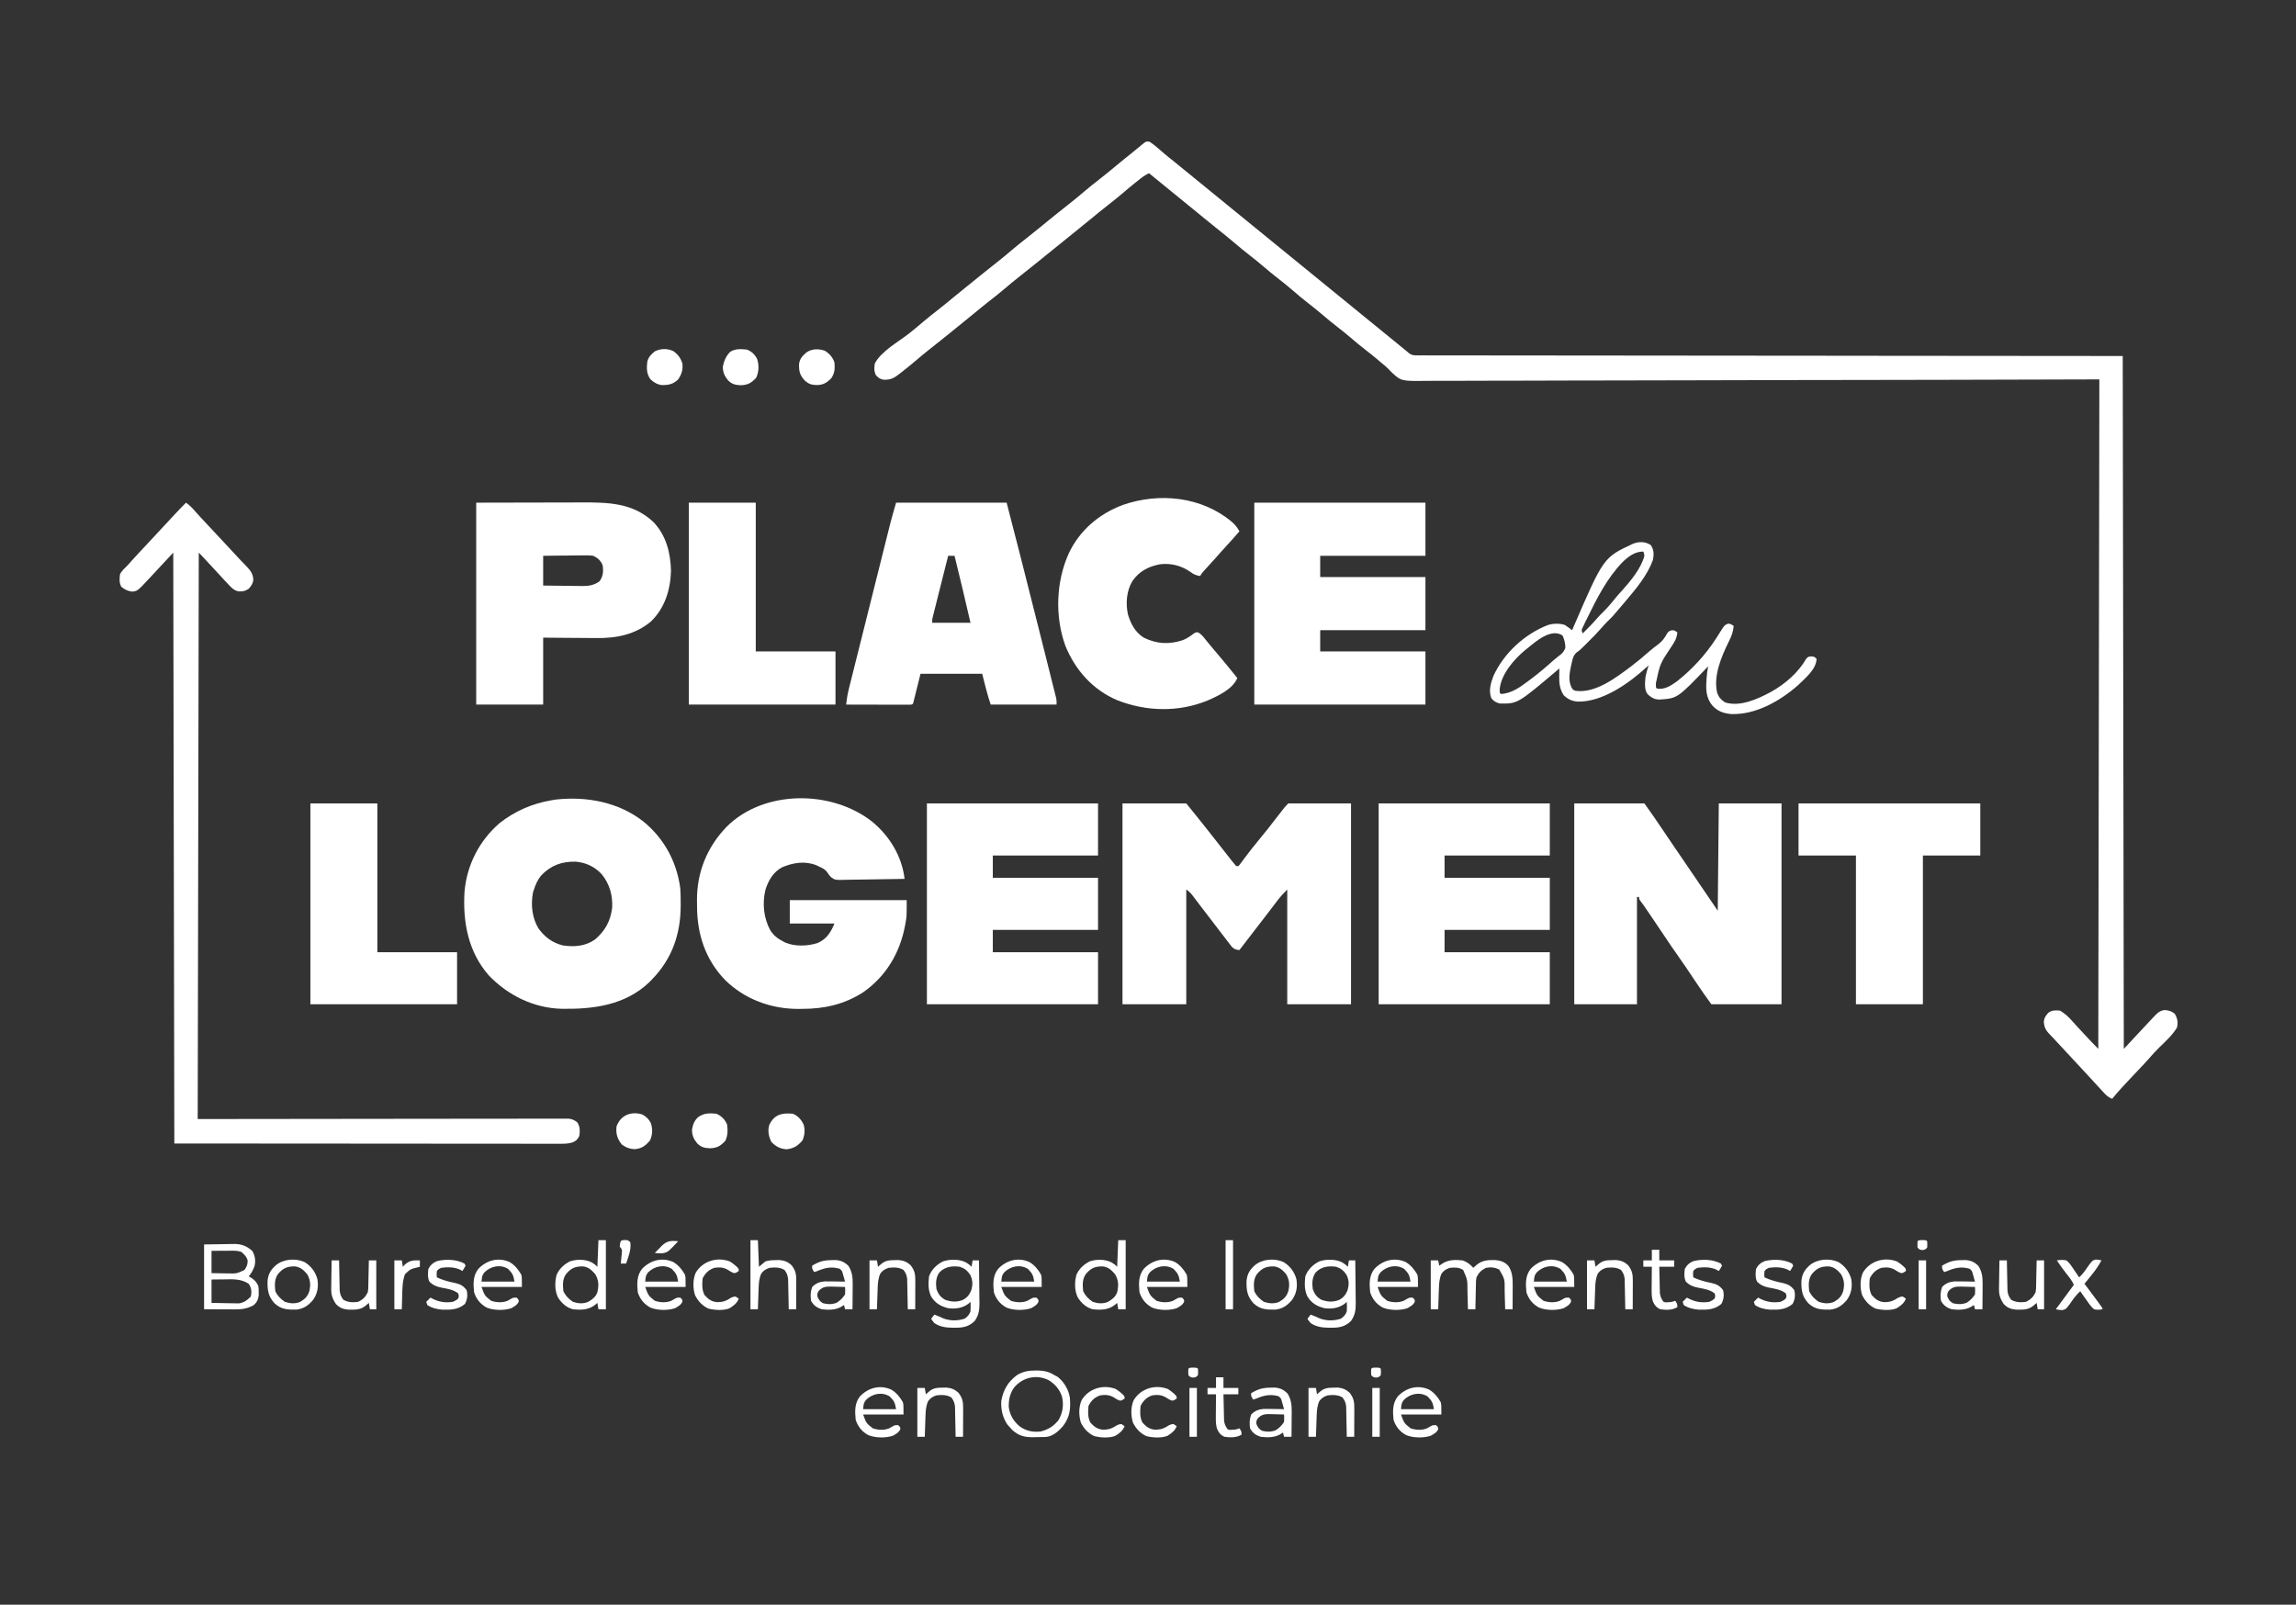 <?xml version="1.0" encoding="UTF-8"?>
<svg version="1.1" xmlns="http://www.w3.org/2000/svg" width="2160" height="1510">
<rect width="100%" height="100%" fill="#333333" stroke="none"/>
<path d="M0 0 C3.128 1.994 5.915 4.268 8.688 6.719 C9.844 7.72 11.002 8.72 12.16 9.719 C12.728 10.21 13.295 10.701 13.879 11.207 C16.869 13.765 19.961 16.192 23.043 18.637 C27.568 22.241 32.028 25.924 36.5 29.594 C42.821 34.775 49.155 39.942 55.5 45.094 C62.7 50.94 69.881 56.808 77.055 62.688 C83.223 67.739 89.407 72.771 95.596 77.796 C100.271 81.593 104.935 85.402 109.594 89.219 C113.223 92.185 116.861 95.139 120.5 98.094 C127.7 103.94 134.881 109.808 142.055 115.688 C148.223 120.739 154.407 125.771 160.596 130.796 C165.271 134.593 169.935 138.402 174.594 142.219 C178.223 145.185 181.861 148.139 185.5 151.094 C192.7 156.94 199.881 162.808 207.055 168.688 C213.214 173.732 219.389 178.757 225.57 183.774 C230.482 187.762 235.38 191.768 240.266 195.789 C241.003 196.385 241.74 196.98 242.5 197.594 C243.411 198.38 243.411 198.38 244.34 199.183 C246.895 200.852 248.26 200.97 251.286 200.973 C252.738 200.985 252.738 200.985 254.22 200.998 C255.814 200.988 255.814 200.988 257.44 200.979 C258.574 200.984 259.708 200.989 260.877 200.994 C264.039 201.005 267.201 201.003 270.363 200.995 C273.798 200.99 277.233 201.003 280.668 201.013 C286.692 201.028 292.717 201.032 298.741 201.029 C307.699 201.024 316.657 201.037 325.615 201.053 C340.683 201.079 355.751 201.092 370.819 201.096 C385.742 201.101 400.666 201.112 415.589 201.131 C416.516 201.132 417.444 201.133 418.399 201.134 C423.107 201.14 427.816 201.146 432.525 201.152 C465.893 201.196 499.261 201.226 532.629 201.247 C565.05 201.268 597.471 201.296 629.892 201.331 C631.93 201.334 633.968 201.336 636.006 201.338 C652.565 201.356 669.125 201.375 685.684 201.394 C762.289 201.48 838.895 201.534 915.5 201.594 C915.83 416.754 916.16 631.914 916.5 853.594 C927.842 841.557 927.842 841.557 939.062 829.406 C940.868 827.462 942.679 825.524 944.5 823.594 C945.496 822.538 945.496 822.538 946.512 821.461 C949.392 818.678 951.657 817.238 955.625 817.031 C959.49 817.592 961.509 818.13 964.5 820.594 C967.037 824.913 967.692 828.704 966.5 833.594 C962.208 840.637 955.83 846.469 949.927 852.183 C946.535 855.473 943.42 858.934 940.33 862.508 C937.25 866.019 934.027 869.393 930.812 872.781 C929.406 874.27 928 875.76 926.594 877.25 C925.904 877.981 925.214 878.712 924.504 879.465 C921.593 882.557 918.697 885.664 915.812 888.781 C915.344 889.285 914.876 889.788 914.394 890.307 C911.31 893.647 908.386 897.084 905.5 900.594 C902.469 899.248 900.491 897.79 898.25 895.355 C897.347 894.383 897.347 894.383 896.426 893.39 C895.472 892.346 895.472 892.346 894.5 891.281 C893.834 890.561 893.169 889.842 892.483 889.1 C890.483 886.936 888.491 884.765 886.5 882.594 C885.447 881.453 884.394 880.312 883.34 879.172 C881.4 877.074 879.463 874.973 877.527 872.871 C874.201 869.264 870.851 865.679 867.5 862.094 C855.727 849.49 855.727 849.49 851.074 844.391 C849.564 842.749 848.033 841.126 846.457 839.547 C842.89 835.852 841.511 832.782 841.262 827.742 C841.654 824.206 843.159 822.187 845.5 819.594 C848.915 817.003 852.333 817.163 856.5 817.594 C861.056 820.22 864.483 823.438 867.938 827.344 C868.976 828.493 870.015 829.641 871.055 830.789 C871.605 831.399 872.155 832.009 872.722 832.638 C875.962 836.202 879.265 839.708 882.562 843.219 C883.206 843.905 883.849 844.592 884.511 845.3 C887.141 848.104 889.781 850.875 892.5 853.594 C892.83 645.694 893.16 437.794 893.5 223.594 C846.307 223.721 799.115 223.849 750.492 223.98 C722.441 224.033 694.39 224.085 666.338 224.124 C649.888 224.146 633.437 224.169 616.987 224.194 C614.997 224.197 613.007 224.199 611.017 224.202 C579.302 224.249 547.587 224.332 515.872 224.433 C483.273 224.537 450.675 224.604 418.076 224.627 C413.471 224.63 408.865 224.634 404.26 224.637 C402.9 224.639 402.9 224.639 401.513 224.64 C386.928 224.653 372.344 224.704 357.76 224.769 C343.094 224.834 328.428 224.858 313.762 224.842 C305.05 224.834 296.34 224.856 287.629 224.923 C281.804 224.964 275.981 224.965 270.156 224.934 C266.839 224.917 263.527 224.924 260.211 224.967 C236.726 225.258 236.726 225.258 227.693 216.923 C226.75 215.979 225.821 215.02 224.908 214.047 C222.457 211.518 219.711 209.336 217 207.094 C215.926 206.179 214.853 205.262 213.781 204.344 C210.424 201.503 206.972 198.792 203.5 196.094 C198.351 192.093 193.346 187.96 188.395 183.719 C184.508 180.406 180.533 177.227 176.5 174.094 C171.35 170.092 166.345 165.959 161.392 161.717 C157.528 158.423 153.574 155.268 149.562 152.156 C144.147 147.954 138.928 143.57 133.752 139.077 C129.174 135.122 124.46 131.375 119.68 127.668 C115.701 124.571 111.829 121.374 108 118.094 C103.584 114.312 99.091 110.661 94.5 107.094 C89.258 103.02 84.156 98.814 79.107 94.503 C75.227 91.195 71.283 87.985 67.289 84.816 C63.695 81.952 60.128 79.055 56.562 76.156 C55.519 75.308 55.519 75.308 54.454 74.442 C49.764 70.627 45.083 66.8 40.406 62.969 C36.777 60.003 33.139 57.048 29.5 54.094 C23.155 48.942 16.822 43.774 10.5 38.594 C8.438 36.906 6.375 35.219 4.312 33.531 C2.708 32.219 1.104 30.906 -0.5 29.594 C-4.429 31.294 -7.616 33.884 -10.938 36.531 C-11.554 37.019 -12.17 37.506 -12.805 38.008 C-17.49 41.735 -22.064 45.581 -26.612 49.473 C-30.975 53.19 -35.456 56.733 -39.979 60.251 C-45.557 64.604 -51.01 69.102 -56.462 73.61 C-60.892 77.273 -65.348 80.896 -69.848 84.473 C-73.415 87.326 -76.957 90.21 -80.5 93.094 C-85.591 97.236 -90.696 101.359 -95.828 105.449 C-99.317 108.25 -102.782 111.079 -106.25 113.906 C-111.354 118.066 -116.492 122.173 -121.688 126.219 C-126.774 130.182 -131.716 134.284 -136.615 138.476 C-140.977 142.192 -145.457 145.734 -149.979 149.251 C-155.557 153.604 -161.01 158.102 -166.462 162.61 C-170.897 166.277 -175.358 169.905 -179.863 173.484 C-183.344 176.269 -186.795 179.089 -190.25 181.906 C-195.354 186.066 -200.492 190.173 -205.688 194.219 C-210.763 198.174 -215.696 202.266 -220.584 206.449 C-224.691 209.948 -228.882 213.325 -233.125 216.656 C-233.717 217.122 -234.31 217.587 -234.92 218.066 C-240.342 222.298 -243.202 224.042 -250.051 223.922 C-253.47 223.464 -255.205 222.111 -257.5 219.594 C-259.289 216.016 -259.205 212.486 -258.5 208.594 C-252.532 197.17 -236.594 188.425 -226.58 180.618 C-222.082 177.095 -217.725 173.426 -213.385 169.712 C-209.023 165.996 -204.543 162.453 -200.021 158.936 C-194.443 154.584 -188.99 150.086 -183.538 145.577 C-179.103 141.91 -174.642 138.283 -170.137 134.703 C-166.656 131.918 -163.205 129.098 -159.75 126.281 C-154.646 122.121 -149.508 118.014 -144.312 113.969 C-139.231 110.009 -134.292 105.912 -129.398 101.723 C-124.889 97.881 -120.257 94.215 -115.585 90.574 C-111.159 87.122 -106.8 83.596 -102.465 80.031 C-93.817 72.922 -85.144 65.848 -76.312 58.969 C-71.226 55.005 -66.284 50.904 -61.385 46.712 C-57.023 42.996 -52.543 39.453 -48.021 35.936 C-43.197 32.172 -38.465 28.305 -33.75 24.406 C-22.58 15.174 -22.58 15.174 -17.973 11.555 C-16.016 10.003 -14.098 8.423 -12.184 6.82 C-11.019 5.869 -9.853 4.919 -8.688 3.969 C-7.878 3.274 -7.878 3.274 -7.052 2.565 C-3.205 -0.521 -3.205 -0.521 0 0 Z " fill="#FFFFFF" transform="translate(1081.5,133.406)"/>
<path d="M0 0 C19.8 0 39.6 0 60 0 C67.625 9.385 75.221 18.76 82.662 28.287 C86.276 32.914 89.902 37.531 93.538 42.141 C94.567 43.45 95.594 44.761 96.618 46.074 C98.261 48.179 99.911 50.277 101.562 52.375 C102.332 53.367 102.332 53.367 103.117 54.379 C104.365 55.957 105.677 57.484 107 59 C107.66 59 108.32 59 109 59 C110.282 57.668 110.282 57.668 111.547 55.879 C112.055 55.199 112.563 54.52 113.087 53.819 C113.636 53.075 114.184 52.33 114.75 51.562 C119.42 45.332 124.203 39.233 129.188 33.25 C134.158 27.274 138.966 21.21 143.672 15.023 C152.697 3.303 152.697 3.303 156 0 C175.47 0 194.94 0 215 0 C215 62.37 215 124.74 215 189 C195.2 189 175.4 189 155 189 C155 153.36 155 117.72 155 81 C151.361 84.639 148.38 87.944 145.312 92 C144.434 93.156 143.555 94.313 142.676 95.469 C142.232 96.055 141.788 96.642 141.331 97.246 C139.235 100.009 137.117 102.754 135 105.5 C134.167 106.583 133.333 107.667 132.5 108.75 C125 118.5 117.5 128.25 110 138 C106.843 137.693 105.327 137.312 103 135.094 C102.34 134.238 101.68 133.382 101 132.5 C100.225 131.507 99.451 130.515 98.652 129.492 C97.768 128.329 96.884 127.164 96 126 C94.96 124.648 93.92 123.296 92.879 121.945 C90.094 118.323 87.326 114.688 84.561 111.05 C81.531 107.071 78.477 103.111 75.422 99.152 C73.693 96.902 71.974 94.645 70.266 92.379 C69.813 91.782 69.361 91.186 68.895 90.571 C68.03 89.429 67.168 88.284 66.31 87.136 C64.33 84.531 62.758 82.838 60 81 C60 116.64 60 152.28 60 189 C40.2 189 20.4 189 0 189 C0 126.63 0 64.26 0 0 Z " fill="#FFFFFF" transform="translate(1056,756)"/>
<path d="M0 0 C21.78 0 43.56 0 66 0 C71.865 8.211 77.641 16.38 83.195 24.789 C86.441 29.68 89.752 34.527 93.062 39.375 C93.695 40.301 94.328 41.227 94.979 42.182 C96.303 44.119 97.626 46.057 98.95 47.995 C102.473 53.159 105.986 58.33 109.5 63.5 C115.777 72.734 122.062 81.963 128.355 91.186 C128.938 92.04 129.521 92.894 130.121 93.773 C130.631 94.52 131.141 95.267 131.666 96.037 C132.786 97.685 133.894 99.342 135 101 C135.33 67.67 135.66 34.34 136 0 C155.47 0 174.94 0 195 0 C195 62.37 195 124.74 195 189 C173.22 189 151.44 189 129 189 C123.616 181.597 118.401 174.197 113.375 166.562 C108.224 158.782 103.002 151.064 97.625 143.438 C93.352 137.375 89.143 131.284 85.053 125.096 C81.155 119.208 77.194 113.363 73.225 107.523 C72.456 106.391 71.687 105.259 70.919 104.127 C69.834 102.528 68.747 100.93 67.66 99.332 C67.027 98.401 66.394 97.47 65.742 96.511 C64.629 94.907 63.475 93.329 62.271 91.792 C61 90 61 90 61 88 C60.34 88 59.68 88 59 88 C59 121.33 59 154.66 59 189 C39.53 189 20.06 189 0 189 C0 126.63 0 64.26 0 0 Z " fill="#FFFFFF" transform="translate(1481,756)"/>
<path d="M0 0 C19.485 15.93 31.255 37.881 34.556 62.833 C34.874 67.67 34.938 72.487 34.931 77.333 C34.93 77.991 34.929 78.648 34.928 79.326 C34.81 106.183 26.624 129.451 7.556 148.833 C6.795 149.607 6.035 150.38 5.251 151.177 C-17.321 172.787 -47.518 176.614 -77.317 176.07 C-103.462 175.368 -127.555 163.445 -145.569 144.708 C-165.01 122.49 -170.16 94.598 -168.444 65.833 C-166.154 40.571 -154.631 18.117 -135.632 1.521 C-121.192 -9.961 -104.61 -17.102 -86.444 -20.167 C-84.878 -20.443 -84.878 -20.443 -83.28 -20.725 C-54.033 -24.091 -23.474 -18.582 0 0 Z M-96.257 50.583 C-99.816 54.877 -101.773 59.549 -103.444 64.833 C-103.732 65.723 -103.732 65.723 -104.026 66.63 C-106.173 77.946 -104.96 90.168 -99.089 100.134 C-93.326 108.338 -85.864 114.018 -76.05 116.419 C-65.358 118.118 -54.644 117.241 -45.647 110.845 C-36.124 102.688 -31.121 93.572 -29.569 81.146 C-28.859 69.549 -31.931 58.741 -39.159 49.685 C-45.71 42.478 -54.248 38.416 -63.952 37.63 C-76.947 37.397 -87.229 41.095 -96.257 50.583 Z " fill="#FFFFFF" transform="translate(605.444,773.167)"/>
<path d="M0 0 C53.13 0 106.26 0 161 0 C161 16.5 161 33 161 50 C128.33 50 95.66 50 62 50 C62 56.6 62 63.2 62 70 C94.67 70 127.34 70 161 70 C161 86.5 161 103 161 120 C128.33 120 95.66 120 62 120 C62 126.6 62 133.2 62 140 C94.67 140 127.34 140 161 140 C161 156.5 161 173 161 190 C107.87 190 54.74 190 0 190 C0 127.3 0 64.6 0 0 Z " fill="#FFFFFF" transform="translate(1180,473)"/>
<path d="M0 0 C16.448 13.423 28.239 32.733 30.672 53.963 C22.058 54.149 13.444 54.291 4.828 54.377 C0.827 54.419 -3.173 54.476 -7.174 54.566 C-11.039 54.654 -14.902 54.701 -18.767 54.722 C-20.238 54.737 -21.709 54.765 -23.179 54.809 C-34.734 55.136 -34.734 55.136 -38.722 52.201 C-40.591 50.043 -40.591 50.043 -42.03 47.886 C-43.952 45.037 -46.382 43.941 -49.453 42.525 C-50.445 42.052 -51.438 41.579 -52.46 41.092 C-63.115 36.897 -73.983 38.675 -84.328 42.963 C-92.816 47.401 -97.318 55.167 -100.203 64.088 C-103.289 77.06 -101.996 90.511 -95.703 102.275 C-92.446 107.341 -88.654 110.25 -83.328 112.963 C-82.347 113.471 -82.347 113.471 -81.347 113.99 C-72.378 117.755 -60.217 117.322 -51.078 114.275 C-42.788 110.701 -38.602 104.149 -35.328 95.963 C-49.188 95.963 -63.048 95.963 -77.328 95.963 C-77.328 88.703 -77.328 81.443 -77.328 73.963 C-41.028 73.963 -4.728 73.963 32.672 73.963 C32.672 89.228 32.672 89.228 31.485 95.838 C31.35 96.598 31.216 97.359 31.077 98.142 C26.283 123.644 13.055 145.94 -8.446 160.748 C-25.955 172.058 -44.916 176.326 -65.578 176.275 C-66.881 176.292 -68.184 176.308 -69.527 176.324 C-95.146 176.337 -120.055 167.103 -138.328 148.963 C-156.686 129.934 -164.493 106.063 -164.568 80.014 C-164.577 77.995 -164.609 75.978 -164.64 73.959 C-164.743 47.645 -155.041 23.897 -136.765 4.963 C-101.682 -30.109 -38.04 -29.852 0 0 Z " fill="#FFFFFF" transform="translate(820.328,773.037)"/>
<path d="M0 0 C53.13 0 106.26 0 161 0 C161 16.17 161 32.34 161 49 C128.33 49 95.66 49 62 49 C62 55.93 62 62.86 62 70 C94.67 70 127.34 70 161 70 C161 86.17 161 102.34 161 119 C128.33 119 95.66 119 62 119 C62 125.93 62 132.86 62 140 C94.67 140 127.34 140 161 140 C161 156.17 161 172.34 161 189 C107.87 189 54.74 189 0 189 C0 126.63 0 64.26 0 0 Z " fill="#FFFFFF" transform="translate(1297,756)"/>
<path d="M0 0 C53.13 0 106.26 0 161 0 C161 16.17 161 32.34 161 49 C128.33 49 95.66 49 62 49 C62 55.93 62 62.86 62 70 C94.67 70 127.34 70 161 70 C161 86.17 161 102.34 161 119 C128.33 119 95.66 119 62 119 C62 125.93 62 132.86 62 140 C94.67 140 127.34 140 161 140 C161 156.17 161 172.34 161 189 C107.87 189 54.74 189 0 189 C0 126.63 0 64.26 0 0 Z " fill="#FFFFFF" transform="translate(872,756)"/>
<path d="M0 0 C34.32 0 68.64 0 104 0 C113.651 37.359 113.651 37.359 116.91 50.102 C117.137 50.988 117.364 51.875 117.597 52.789 C124.218 78.691 130.731 104.62 137.229 130.553 C138.19 134.383 139.152 138.213 140.115 142.043 C141.643 148.124 143.167 154.205 144.687 160.288 C145.254 162.555 145.823 164.822 146.393 167.089 C147.177 170.204 147.955 173.321 148.731 176.439 C148.963 177.356 149.195 178.273 149.434 179.217 C149.746 180.478 149.746 180.478 150.065 181.765 C150.247 182.491 150.428 183.217 150.616 183.965 C151 186 151 186 151 190 C130.54 190 110.08 190 89 190 C85.829 180.487 83.432 170.728 81 161 C61.86 161 42.72 161 23 161 C20.69 170.24 18.38 179.48 16 189 C15 190 15 190 12.526 190.12 C11.427 190.118 10.328 190.116 9.195 190.114 C7.333 190.113 7.333 190.113 5.434 190.113 C4.069 190.108 2.705 190.103 1.34 190.098 C-0.049 190.096 -1.437 190.094 -2.826 190.093 C-6.487 190.09 -10.148 190.08 -13.81 190.069 C-17.543 190.058 -21.276 190.054 -25.01 190.049 C-32.34 190.038 -39.67 190.021 -47 190 C-46.421 184.793 -45.587 179.847 -44.312 174.754 C-44.143 174.071 -43.973 173.388 -43.798 172.685 C-43.235 170.419 -42.665 168.156 -42.094 165.892 C-41.687 164.259 -41.279 162.625 -40.872 160.991 C-39.769 156.568 -38.66 152.147 -37.549 147.726 C-36.384 143.083 -35.224 138.44 -34.064 133.796 C-32.112 125.993 -30.157 118.19 -28.2 110.388 C-25.945 101.398 -23.694 92.408 -21.447 83.416 C-19.046 73.81 -16.641 64.205 -14.235 54.6 C-13.546 51.85 -12.858 49.099 -12.171 46.349 C-11.084 42.003 -9.994 37.657 -8.903 33.313 C-8.506 31.729 -8.109 30.145 -7.713 28.56 C-7.167 26.376 -6.618 24.192 -6.069 22.008 C-5.764 20.792 -5.459 19.576 -5.145 18.324 C-3.521 12.191 -1.743 6.1 0 0 Z M49 50 C47.04 57.77 45.084 65.541 43.133 73.314 C42.227 76.923 41.319 80.531 40.409 84.139 C39.53 87.62 38.655 91.102 37.783 94.584 C37.449 95.914 37.114 97.243 36.778 98.571 C36.308 100.43 35.842 102.291 35.377 104.152 C35.11 105.211 34.844 106.27 34.569 107.361 C33.895 110.039 33.895 110.039 34 113 C45.88 113 57.76 113 70 113 C65.199 91.95 60.137 70.97 55 50 C53.02 50 51.04 50 49 50 Z " fill="#FFFFFF" transform="translate(843,473)"/>
<path d="M0 0 C3.129 2.276 5.702 4.716 8.203 7.645 C11.919 11.937 15.78 16.07 19.688 20.188 C25.011 25.82 30.307 31.473 35.552 37.177 C38.822 40.73 42.111 44.263 45.413 47.786 C47.207 49.704 48.992 51.629 50.777 53.555 C52.696 55.621 54.635 57.636 56.629 59.633 C60.683 63.796 63.146 66.957 63.312 72.922 C62.797 76.351 61.249 78.438 59 81 C55.463 83.358 53.541 83.618 49.383 83.484 C44.743 82.541 42.139 79.361 39 76 C37.675 74.598 37.675 74.598 36.324 73.168 C34.304 71.008 32.305 68.83 30.316 66.641 C26.685 62.643 23.001 58.695 19.312 54.75 C18.7 54.094 18.088 53.438 17.457 52.762 C14.761 49.85 14.761 49.85 12 47 C11.67 222.89 11.34 398.78 11 580 C126.619 579.881 126.619 579.881 242.237 579.73 C264.558 579.716 264.558 579.716 274.995 579.714 C282.312 579.711 289.628 579.7 296.945 579.683 C305.377 579.664 313.809 579.655 322.241 579.66 C326.557 579.661 330.873 579.659 335.189 579.642 C339.089 579.628 342.989 579.627 346.888 579.637 C348.301 579.639 349.714 579.635 351.126 579.625 C353.047 579.613 354.967 579.622 356.887 579.631 C357.955 579.63 359.022 579.629 360.122 579.627 C363.462 580.06 365.308 581.002 368 583 C370.834 587.252 370.638 591.01 370 596 C368.123 599.464 366.896 600.637 363.26 602.11 C359.838 603.044 357.01 603.248 353.468 603.246 C351.511 603.252 351.511 603.252 349.514 603.258 C348.074 603.252 346.634 603.247 345.194 603.241 C343.662 603.241 342.13 603.243 340.599 603.246 C336.384 603.25 332.169 603.242 327.955 603.232 C323.342 603.223 318.729 603.226 314.116 603.228 C305.161 603.229 296.205 603.22 287.25 603.207 C276.892 603.192 266.534 603.191 256.176 603.189 C228.825 603.179 201.475 603.151 174.125 603.125 C113.034 603.084 51.943 603.043 -11 603 C-11.33 419.52 -11.66 236.04 -12 47 C-22.773 58.481 -22.773 58.481 -33.438 70.062 C-45.778 83.344 -45.778 83.344 -51.125 83.688 C-55.386 82.931 -57.687 81.747 -61 79 C-62.902 75.196 -62.724 71.125 -62 67 C-60.125 63.862 -57.614 61.531 -55 59 C-53.657 57.509 -52.324 56.008 -51 54.5 C-46.31 49.299 -41.518 44.197 -36.721 39.096 C-32.792 34.917 -28.883 30.721 -25 26.5 C-20.357 21.457 -15.686 16.441 -11 11.438 C-10.364 10.758 -9.729 10.079 -9.074 9.379 C-6.096 6.203 -3.106 3.052 0 0 Z " fill="#FFFFFF" transform="translate(175,473)"/>
<path d="M0 0 C20.006 -0.041 40.013 -0.083 60.625 -0.125 C70.066 -0.152 70.066 -0.152 79.698 -0.18 C87.442 -0.189 87.442 -0.189 91.079 -0.191 C93.594 -0.194 96.109 -0.201 98.625 -0.211 C123.836 -0.308 147.357 -0.073 166.812 18.312 C178.674 30.852 182.805 47.041 183.25 64 C182.751 81.927 177.557 99.017 164.438 111.75 C149.705 124.172 131.738 127.681 113 127.391 C111.543 127.383 110.086 127.377 108.629 127.373 C104.855 127.358 101.081 127.319 97.306 127.275 C92.746 127.226 88.185 127.208 83.624 127.185 C76.749 127.146 69.875 127.07 63 127 C63 147.79 63 168.58 63 190 C42.21 190 21.42 190 0 190 C0 127.3 0 64.6 0 0 Z M63 50 C63 59.24 63 68.48 63 78 C69.263 78.092 75.524 78.172 81.787 78.22 C83.915 78.24 86.043 78.267 88.17 78.302 C91.239 78.351 94.306 78.373 97.375 78.391 C98.318 78.411 99.261 78.432 100.233 78.453 C106.272 78.455 111.008 77.569 116 74 C119.445 69.371 119.744 64.579 119 59 C117.251 54.628 114.303 51.863 110 50 C106.37 49.462 102.796 49.534 99.133 49.609 C98.098 49.615 97.063 49.621 95.997 49.627 C92.706 49.649 89.416 49.699 86.125 49.75 C83.888 49.77 81.651 49.788 79.414 49.805 C73.942 49.845 68.472 49.924 63 50 Z " fill="#FFFFFF" transform="translate(448,473)"/>
<path d="M0 0 C3.058 2.692 5.226 5.341 7.122 8.945 C3.036 13.686 -1.138 18.34 -5.378 22.945 C-8.993 26.871 -12.557 30.832 -16.05 34.867 C-19.222 38.473 -22.488 41.994 -25.741 45.527 C-27.978 47.948 -27.978 47.948 -29.878 50.945 C-33.666 50.398 -35.91 49.439 -38.94 47.132 C-47.711 41.106 -57.305 38.632 -67.878 39.945 C-78.952 42.234 -87.118 46.465 -93.628 55.824 C-99.121 65.144 -100.004 76.705 -97.726 87.148 C-95.009 96.112 -90.945 103.86 -82.878 108.945 C-70.629 114.958 -58.916 115.598 -45.897 111.238 C-42.125 109.622 -38.989 107.563 -35.78 105.019 C-33.878 103.945 -33.878 103.945 -31.948 103.917 C-28.818 105.471 -26.955 108.017 -24.815 110.695 C-23.838 111.885 -22.86 113.075 -21.882 114.265 C-21.384 114.876 -20.887 115.488 -20.375 116.118 C-18.04 118.968 -15.644 121.766 -13.253 124.57 C-7.01 131.933 -0.9 139.4 5.122 146.945 C0.949 157.401 -13.057 163.857 -22.805 168.093 C-50.073 179.299 -80.496 178.571 -107.803 167.825 C-130.812 158.069 -147.166 139.653 -156.562 116.765 C-166.649 89.079 -165.429 56.019 -153.253 29.32 C-142.972 7.762 -124.935 -7.44 -102.753 -15.862 C-68.243 -27.903 -28.34 -23.81 0 0 Z " fill="#FFFFFF" transform="translate(1158.878,491.055)"/>
<path d="M0 0 C56.43 0 112.86 0 171 0 C171 16.17 171 32.34 171 49 C153.18 49 135.36 49 117 49 C117 95.2 117 141.4 117 189 C96.21 189 75.42 189 54 189 C54 142.8 54 96.6 54 49 C36.18 49 18.36 49 0 49 C0 32.83 0 16.66 0 0 Z " fill="#FFFFFF" transform="translate(1692,756)"/>
<path d="M0 0 C20.79 0 41.58 0 63 0 C63 46.2 63 92.4 63 140 C87.75 140 112.5 140 138 140 C138 156.5 138 173 138 190 C92.46 190 46.92 190 0 190 C0 127.3 0 64.6 0 0 Z " fill="#FFFFFF" transform="translate(648,473)"/>
<path d="M0 0 C20.79 0 41.58 0 63 0 C63 46.2 63 92.4 63 140 C87.75 140 112.5 140 138 140 C138 156.17 138 172.34 138 189 C92.46 189 46.92 189 0 189 C0 126.63 0 64.26 0 0 Z " fill="#FFFFFF" transform="translate(292,756)"/>
<path d="M0 0 C3.06 4.782 3.054 8.608 2 14.125 C-3.398 28.806 -14.016 41.337 -24 53.125 C-24.478 53.693 -24.955 54.261 -25.447 54.846 C-35.85 67.204 -35.85 67.204 -41.317 72.441 C-43.027 74.152 -44.591 75.933 -46.16 77.773 C-50.127 82.335 -54.341 86.613 -58.625 90.875 C-59.362 91.616 -60.1 92.357 -60.859 93.121 C-66.562 98.814 -66.562 98.814 -69.879 101.172 C-72.819 103.879 -73.492 106.849 -74.312 110.625 C-74.476 111.331 -74.639 112.037 -74.807 112.765 C-76.298 119.67 -77.899 127.375 -74.598 133.895 C-73.192 136.223 -73.192 136.223 -71 137.125 C-52.291 139.831 -33.066 125.019 -18.949 114.506 C-12.765 109.814 -6.843 104.867 -1.023 99.734 C1.578 97.489 4.22 95.451 7 93.438 C10.91 90.505 13.174 87.209 15.516 82.945 C17 81.125 17 81.125 19.484 80.242 C22 80.125 22 80.125 25 82.125 C24.535 87.701 22.401 91.109 19.375 95.625 C8.71 111.637 8.71 111.637 4.812 130 C4.819 130.761 4.825 131.521 4.832 132.305 C4.806 134.144 4.806 134.144 6 135.125 C13.129 136.222 18.999 132.255 24.598 128.281 C38.863 117.02 51.301 103.528 61.172 88.277 C61.706 87.454 62.24 86.631 62.791 85.782 C63.828 84.165 64.85 82.539 65.854 80.901 C69.348 75.403 69.348 75.403 72.664 73.988 C75 74.125 75 74.125 78 76.125 C77.493 81.854 75.844 86.032 73.25 91.125 C66.324 105.296 58.69 123.187 62.5 139.23 C64.059 143.386 66.296 145.776 70 148.125 C84.303 152.457 100.469 144.897 112.963 138.267 C126.335 130.773 138.613 120.256 146.305 106.891 C148 105.125 148 105.125 151.07 104.734 C154 105.125 154 105.125 156 107.125 C155.544 117.029 145.504 125.106 138.781 131.652 C121.891 146.669 98.439 160.063 75.312 159 C67.803 158.217 62.734 156.311 57.625 150.688 C52.081 143.626 51.772 136.2 52.375 127.562 C52.441 126.45 52.441 126.45 52.508 125.314 C52.753 121.494 53.203 117.877 54 114.125 C53.33 114.827 53.33 114.827 52.646 115.543 C25.007 144.299 25.007 144.299 8.062 145.375 C3.395 145.314 0.752 143.627 -2.75 140.625 C-6.404 136.24 -5.379 129.459 -5 124.125 C-4.221 120.377 -3.201 116.758 -2 113.125 C-2.38 113.491 -2.761 113.857 -3.152 114.234 C-19.892 129.619 -44.936 147.731 -68.66 147.336 C-74.185 146.838 -77.867 145.209 -81.875 141.375 C-85.697 135.53 -86.247 130.068 -86.125 123.188 C-86.116 122.504 -86.107 121.82 -86.098 121.115 C-86.074 119.452 -86.039 117.788 -86 116.125 C-86.647 116.675 -86.647 116.675 -87.307 117.236 C-125.304 149.39 -125.304 149.39 -142 149.125 C-145.484 148.216 -147.792 146.995 -150 144.125 C-152.731 137.174 -150.572 129.764 -148 123.125 C-138.167 101.682 -118.695 83.792 -96.812 75.273 C-91.68 73.721 -86.132 73.585 -81 75.125 C-78.561 76.66 -76.27 78.351 -74 80.125 C-73.55 79.069 -73.1 78.014 -72.637 76.926 C-44.497 11.754 -44.497 11.754 -16.824 -1.184 C-10.819 -3.46 -5.495 -3.434 0 0 Z M-26.375 15.875 C-41.24 31.131 -50.942 50.623 -60.188 69.562 C-60.682 70.564 -61.176 71.566 -61.686 72.598 C-62.358 74.002 -62.358 74.002 -63.043 75.434 C-63.445 76.267 -63.848 77.1 -64.262 77.959 C-65.29 80.262 -65.29 80.262 -64 83.125 C-59.041 78.267 -54.254 73.351 -49.738 68.078 C-47.944 66.063 -46.061 64.191 -44.125 62.312 C-40.152 58.401 -36.689 54.172 -33.207 49.824 C-31.274 47.46 -29.271 45.23 -27.188 43 C-19.073 33.941 -9.119 22.071 -6 10.125 C-6.316 7.9 -6.316 7.9 -7 6.125 C-14.936 6.125 -20.771 10.546 -26.375 15.875 Z M-116 97.125 C-116.731 97.703 -117.462 98.28 -118.215 98.875 C-128.443 107.301 -140.512 121.202 -142.062 134.938 C-142.208 137.234 -142.208 137.234 -142 139.125 C-141.67 139.455 -141.34 139.785 -141 140.125 C-130.944 139.697 -122.604 133.493 -114.812 127.625 C-113.997 127.018 -113.182 126.41 -112.342 125.785 C-105.133 120.351 -98.302 114.553 -91.592 108.519 C-90.127 107.236 -88.603 106.023 -87.074 104.816 C-82.825 101.612 -82.825 101.612 -80.391 97.074 C-80.234 92.906 -81.294 88.897 -83 85.125 C-93.739 77.966 -107.95 90.529 -116 97.125 Z " fill="#FFFFFF" transform="translate(1553,512.875)"/>
<path d="M0 0 C5.61 -0.083 11.22 -0.165 17 -0.25 C18.754 -0.286 20.509 -0.323 22.316 -0.36 C23.732 -0.372 25.147 -0.382 26.562 -0.391 C27.277 -0.411 27.992 -0.432 28.729 -0.453 C35.374 -0.457 40.496 1.753 45.438 6.188 C47.942 10.696 48.656 15.155 47.488 20.219 C46.187 23.91 44.599 27.03 42 30 C42.928 30.557 43.856 31.114 44.812 31.688 C48.08 34.058 49.269 35.43 51 39 C51.398 41.938 51.398 41.938 51.375 45 C51.387 46.516 51.387 46.516 51.398 48.062 C50.855 52.069 49.519 54.802 46.316 57.328 C40.089 60.601 35.487 61.143 28.516 61.098 C27.792 61.097 27.069 61.096 26.324 61.095 C23.632 61.089 20.941 61.075 18.25 61.062 C9.216 61.032 9.216 61.032 0 61 C0 40.87 0 20.74 0 0 Z M7 6 C7 12.93 7 19.86 7 27 C11.042 27.081 15.083 27.141 19.125 27.188 C20.267 27.213 21.409 27.238 22.586 27.264 C30.743 27.419 30.743 27.419 38 24 C40.215 20.785 41 18.845 41 14.938 C39.738 11.23 37.987 9.489 35 7 C31.822 5.941 29.574 5.885 26.238 5.902 C24.561 5.907 24.561 5.907 22.85 5.912 C21.682 5.92 20.515 5.929 19.312 5.938 C18.134 5.942 16.955 5.947 15.74 5.951 C12.827 5.963 9.913 5.981 7 6 Z M7 33 C7 40.26 7 47.52 7 55 C11.021 55.092 15.039 55.172 19.061 55.22 C20.426 55.24 21.792 55.267 23.157 55.302 C25.128 55.351 27.099 55.371 29.07 55.391 C30.254 55.412 31.437 55.433 32.657 55.454 C37.546 54.79 40.568 52.432 44 49 C44.862 44.38 44.66 40.97 42 37.062 C34.882 32.169 26.81 32.746 18.5 32.875 C17.391 32.884 16.283 32.893 15.141 32.902 C12.427 32.926 9.713 32.962 7 33 Z " fill="#FFFFFF" transform="translate(192,1171)"/>
<path d="M0 0 C3.25 2.125 3.25 2.125 5.25 4.125 C5.58 2.145 5.91 0.165 6.25 -1.875 C8.23 -1.875 10.21 -1.875 12.25 -1.875 C12.352 4.957 12.422 11.788 12.47 18.621 C12.49 20.943 12.517 23.265 12.552 25.586 C12.601 28.933 12.623 32.278 12.641 35.625 C12.661 36.656 12.682 37.686 12.703 38.748 C12.705 45.07 11.915 49.865 8.25 55.125 C2.606 60.624 -2.87 61.516 -10.438 61.5 C-11.237 61.498 -12.036 61.497 -12.86 61.495 C-18.959 61.369 -24.594 60.657 -29.75 57.125 C-31.504 54.984 -31.504 54.984 -32.75 53.125 C-31.76 51.805 -30.77 50.485 -29.75 49.125 C-29.09 49.393 -28.43 49.661 -27.75 49.938 C-26.76 50.329 -25.77 50.721 -24.75 51.125 C-23.574 51.661 -22.399 52.197 -21.188 52.75 C-14.725 55.154 -7.687 55.104 -1.188 52.938 C1.706 50.786 2.93 49.498 4.25 46.125 C4.478 43.106 4.428 40.145 4.25 37.125 C3.229 38.053 3.229 38.053 2.188 39 C-3.488 43.105 -9.914 44.005 -16.75 43.125 C-23.81 41.344 -28.89 38.397 -32.75 32.125 C-35.723 26.077 -35.473 19.71 -34.75 13.125 C-32.461 6.799 -27.484 1.957 -21.488 -0.984 C-14.787 -3.164 -6.376 -3.135 0 0 Z M-25.133 9.598 C-28.378 14.397 -28.511 19.508 -27.75 25.125 C-26.091 29.84 -24.051 32.563 -19.75 35.125 C-13.747 37.259 -8.68 37.646 -2.727 35.227 C1.25 33.011 3.458 30.215 5.062 25.98 C6.465 20.835 6.371 17.138 4.25 12.125 C1.564 7.904 -1.024 5.788 -5.75 4.125 C-13.049 3.121 -19.902 4.027 -25.133 9.598 Z " fill="#FFFFFF" transform="translate(1262.75,1187.875)"/>
<path d="M0 0 C3.25 2.125 3.25 2.125 5.25 4.125 C5.58 2.145 5.91 0.165 6.25 -1.875 C8.23 -1.875 10.21 -1.875 12.25 -1.875 C12.352 4.957 12.422 11.788 12.47 18.621 C12.49 20.943 12.517 23.265 12.552 25.586 C12.601 28.933 12.623 32.278 12.641 35.625 C12.661 36.656 12.682 37.686 12.703 38.748 C12.705 45.07 11.915 49.865 8.25 55.125 C2.606 60.624 -2.87 61.516 -10.438 61.5 C-11.237 61.498 -12.036 61.497 -12.86 61.495 C-18.959 61.369 -24.594 60.657 -29.75 57.125 C-31.504 54.984 -31.504 54.984 -32.75 53.125 C-31.76 51.805 -30.77 50.485 -29.75 49.125 C-29.09 49.393 -28.43 49.661 -27.75 49.938 C-26.76 50.329 -25.77 50.721 -24.75 51.125 C-23.574 51.661 -22.399 52.197 -21.188 52.75 C-14.725 55.154 -7.687 55.104 -1.188 52.938 C1.706 50.786 2.93 49.498 4.25 46.125 C4.478 43.106 4.428 40.145 4.25 37.125 C3.229 38.053 3.229 38.053 2.188 39 C-3.488 43.105 -9.914 44.005 -16.75 43.125 C-23.81 41.344 -28.89 38.397 -32.75 32.125 C-35.723 26.077 -35.473 19.71 -34.75 13.125 C-32.461 6.799 -27.484 1.957 -21.488 -0.984 C-14.787 -3.164 -6.376 -3.135 0 0 Z M-25.133 9.598 C-28.378 14.397 -28.511 19.508 -27.75 25.125 C-26.091 29.84 -24.051 32.563 -19.75 35.125 C-13.747 37.259 -8.68 37.646 -2.727 35.227 C1.25 33.011 3.458 30.215 5.062 25.98 C6.465 20.835 6.371 17.138 4.25 12.125 C1.564 7.904 -1.024 5.788 -5.75 4.125 C-13.049 3.121 -19.902 4.027 -25.133 9.598 Z " fill="#FFFFFF" transform="translate(908.75,1187.875)"/>
<path d="M0 0 C2.31 0 4.62 0 7 0 C7.33 1.65 7.66 3.3 8 5 C8.928 4.361 9.856 3.721 10.812 3.062 C16.873 -0.859 22.963 -0.627 30 0 C34.001 1.37 37.255 3.77 40 7 C40.887 6.216 41.774 5.433 42.688 4.625 C48.158 -0.209 53.709 -0.444 60.766 -0.309 C65.963 0.187 69.945 1.518 73.336 5.613 C76.943 11.382 77.127 17.31 77.098 23.93 C77.093 25.863 77.093 25.863 77.088 27.836 C77.08 29.182 77.071 30.529 77.062 31.875 C77.057 33.245 77.053 34.615 77.049 35.984 C77.037 39.323 77.021 42.661 77 46 C74.69 46 72.38 46 70 46 C69.97 44.783 69.97 44.783 69.94 43.541 C69.844 39.839 69.735 36.139 69.625 32.438 C69.594 31.161 69.563 29.884 69.531 28.568 C69.65 17.593 69.65 17.593 64.438 8.562 C60.088 6.586 56.7 6.166 52 7 C47.487 9.256 45.199 11.505 43 16 C42.499 19.38 42.499 19.38 42.488 23.051 C42.47 23.71 42.452 24.368 42.434 25.047 C42.38 27.136 42.346 29.224 42.312 31.312 C42.279 32.735 42.245 34.158 42.209 35.58 C42.124 39.053 42.057 42.526 42 46 C39.69 46 37.38 46 35 46 C34.97 44.783 34.97 44.783 34.94 43.541 C34.844 39.839 34.735 36.139 34.625 32.438 C34.594 31.161 34.563 29.884 34.531 28.568 C34.559 18.292 34.559 18.292 30.562 9.125 C26.803 6.418 22.435 6.538 18 7 C14.366 8.303 12.53 9.306 10.188 12.375 C8.145 16.89 7.853 21.262 7.684 26.176 C7.642 27.333 7.6 28.49 7.557 29.682 C7.517 30.88 7.478 32.078 7.438 33.312 C7.373 35.139 7.373 35.139 7.307 37.002 C7.201 40.001 7.099 43.001 7 46 C4.69 46 2.38 46 0 46 C0 30.82 0 15.64 0 0 Z " fill="#FFFFFF" transform="translate(1346,1186)"/>
<path d="M0 0 C0.753 0.002 1.505 0.003 2.281 0.005 C8.177 0.135 12.649 1.204 17.688 4.375 C18.739 4.932 19.791 5.489 20.875 6.062 C26.741 10.886 30.963 17.863 32.172 25.391 C33.048 36.059 32.261 43.712 25.688 52.375 C21.343 57.276 16.161 62.034 9.363 62.552 C6.408 62.619 3.455 62.66 0.5 62.688 C-1.025 62.731 -1.025 62.731 -2.58 62.775 C-10.669 62.843 -15.986 61.323 -22.062 55.938 C-22.805 55.092 -23.547 54.246 -24.312 53.375 C-25.014 52.612 -25.715 51.849 -26.438 51.062 C-31.121 44.35 -32.835 36.479 -32.312 28.375 C-30.223 17.82 -26.108 10.691 -17.375 4.188 C-11.641 0.794 -6.525 -0.015 0 0 Z M-19.91 15.531 C-24.172 21.134 -25.457 27.463 -25.312 34.375 C-24.235 41.952 -21.002 47.317 -15.312 52.375 C-9.062 56.877 -2.884 58.203 4.688 57.375 C11.874 55.557 17.191 52.287 21.688 46.375 C25.609 39.447 26.607 31.963 24.688 24.25 C22.377 17.571 18.043 12.563 12 8.938 C0.682 3.599 -11.516 6.209 -19.91 15.531 Z " fill="#FFFFFF" transform="translate(974.312,1289.625)"/>
<path d="M0 0 C2.31 0 4.62 0 7 0 C7 21.45 7 42.9 7 65 C4.69 65 2.38 65 0 65 C-0.495 62.03 -0.495 62.03 -1 59 C-1.722 59.619 -2.444 60.237 -3.188 60.875 C-9.651 65.759 -16.141 65.752 -24 65 C-30.196 63.326 -34.533 59.311 -38 54 C-41.207 47.541 -41.164 39.425 -39.348 32.52 C-36.768 26.795 -32.275 22.605 -26.672 19.859 C-20.19 17.774 -12.465 17.855 -6.312 20.875 C-3 23 -3 23 -1 25 C-0.67 16.75 -0.34 8.5 0 0 Z M-30.312 31.625 C-33.95 36.745 -33.578 41.87 -33 48 C-30.841 52.479 -28.07 55.182 -24 58 C-19.209 59.597 -14.489 60.036 -9.738 58.059 C-5.719 55.689 -2.689 53.471 -1 49 C0.392 42.565 0.435 37.839 -3 32 C-6.326 28.162 -9.247 25.391 -14.367 24.664 C-21.627 24.551 -25.396 26.044 -30.312 31.625 Z " fill="#FFFFFF" transform="translate(1052,1167)"/>
<path d="M0 0 C2.31 0 4.62 0 7 0 C7 21.45 7 42.9 7 65 C4.69 65 2.38 65 0 65 C-0.495 62.03 -0.495 62.03 -1 59 C-1.722 59.619 -2.444 60.237 -3.188 60.875 C-9.651 65.759 -16.141 65.752 -24 65 C-30.196 63.326 -34.533 59.311 -38 54 C-41.207 47.541 -41.164 39.425 -39.348 32.52 C-36.768 26.795 -32.275 22.605 -26.672 19.859 C-20.19 17.774 -12.465 17.855 -6.312 20.875 C-3 23 -3 23 -1 25 C-0.67 16.75 -0.34 8.5 0 0 Z M-30.312 31.625 C-33.95 36.745 -33.578 41.87 -33 48 C-30.841 52.479 -28.07 55.182 -24 58 C-19.209 59.597 -14.489 60.036 -9.738 58.059 C-5.719 55.689 -2.689 53.471 -1 49 C0.392 42.565 0.435 37.839 -3 32 C-6.326 28.162 -9.247 25.391 -14.367 24.664 C-21.627 24.551 -25.396 26.044 -30.312 31.625 Z " fill="#FFFFFF" transform="translate(563,1167)"/>
<path d="M0 0 C2.31 0 4.62 0 7 0 C7.33 8.25 7.66 16.5 8 25 C10.97 22.525 10.97 22.525 14 20 C17.43 18.857 20.199 18.796 23.812 18.75 C25.015 18.724 26.218 18.698 27.457 18.672 C31.998 19.092 35.26 20.413 38.645 23.5 C42.683 28.686 43.143 32.347 43.098 38.73 C43.096 39.481 43.095 40.231 43.093 41.004 C43.088 43.399 43.075 45.793 43.062 48.188 C43.057 49.812 43.053 51.436 43.049 53.061 C43.038 57.04 43.021 61.02 43 65 C40.69 65 38.38 65 36 65 C35.985 64.057 35.971 63.114 35.956 62.142 C35.895 58.628 35.82 55.116 35.738 51.603 C35.704 50.085 35.676 48.567 35.654 47.049 C35.62 44.862 35.568 42.675 35.512 40.488 C35.486 39.174 35.459 37.859 35.432 36.505 C34.98 32.84 34.211 30.92 32 28 C27.734 25.365 22.863 25.451 18 26 C14.321 27.294 12.55 28.28 10.188 31.375 C8.145 35.89 7.853 40.262 7.684 45.176 C7.642 46.333 7.6 47.49 7.557 48.682 C7.517 49.88 7.478 51.078 7.438 52.312 C7.373 54.139 7.373 54.139 7.307 56.002 C7.201 59.001 7.099 62.001 7 65 C4.69 65 2.38 65 0 65 C0 43.55 0 22.1 0 0 Z " fill="#FFFFFF" transform="translate(706,1167)"/>
<path d="M0 0 C4.836 2.883 8.145 6.99 10.938 11.812 C11.562 14.438 11.562 14.438 11.562 23.438 C-0.978 23.438 -13.518 23.438 -26.438 23.438 C-23.503 31.571 -23.503 31.571 -17.438 36.438 C-12.472 38.093 -7.059 38.445 -2.109 36.543 C-0.762 35.837 0.568 35.096 1.871 34.312 C3.562 33.438 3.562 33.438 6.562 33.438 C8.562 35.438 8.562 35.438 8.562 37.312 C7.041 40.546 4.594 41.679 1.562 43.438 C-5.301 45.725 -14.751 45.575 -21.5 42.875 C-27.445 39.712 -31.398 34.824 -33.438 28.438 C-34.243 20.594 -34.534 12.846 -29.438 6.438 C-21.745 -1.693 -10.643 -4.787 0 0 Z M-23.75 9.75 C-25.89 12.774 -25.89 12.774 -26.438 18.438 C-16.207 18.438 -5.978 18.438 4.562 18.438 C3.535 12.273 2.751 10.724 -1.438 6.438 C-8.809 1.879 -17.853 3.853 -23.75 9.75 Z " fill="#FFFFFF" transform="translate(1344.438,1307.562)"/>
<path d="M0 0 C4.836 2.883 8.145 6.99 10.938 11.812 C11.562 14.438 11.562 14.438 11.562 23.438 C-0.978 23.438 -13.518 23.438 -26.438 23.438 C-23.503 31.571 -23.503 31.571 -17.438 36.438 C-12.472 38.093 -7.059 38.445 -2.109 36.543 C-0.762 35.837 0.568 35.096 1.871 34.312 C3.562 33.438 3.562 33.438 6.562 33.438 C8.562 35.438 8.562 35.438 8.562 37.312 C7.041 40.546 4.594 41.679 1.562 43.438 C-5.301 45.725 -14.751 45.575 -21.5 42.875 C-27.445 39.712 -31.398 34.824 -33.438 28.438 C-34.243 20.594 -34.534 12.846 -29.438 6.438 C-21.745 -1.693 -10.643 -4.787 0 0 Z M-23.75 9.75 C-25.89 12.774 -25.89 12.774 -26.438 18.438 C-16.207 18.438 -5.978 18.438 4.562 18.438 C3.535 12.273 2.751 10.724 -1.438 6.438 C-8.809 1.879 -17.853 3.853 -23.75 9.75 Z " fill="#FFFFFF" transform="translate(838.438,1307.562)"/>
<path d="M0 0 C4.836 2.883 8.145 6.99 10.938 11.812 C11.562 14.438 11.562 14.438 11.562 23.438 C-0.978 23.438 -13.518 23.438 -26.438 23.438 C-23.503 31.571 -23.503 31.571 -17.438 36.438 C-12.472 38.093 -7.059 38.445 -2.109 36.543 C-0.762 35.837 0.568 35.096 1.871 34.312 C3.562 33.438 3.562 33.438 6.562 33.438 C8.562 35.438 8.562 35.438 8.562 37.312 C7.041 40.546 4.594 41.679 1.562 43.438 C-5.301 45.725 -14.751 45.575 -21.5 42.875 C-27.445 39.712 -31.398 34.824 -33.438 28.438 C-34.243 20.594 -34.534 12.846 -29.438 6.438 C-21.745 -1.693 -10.643 -4.787 0 0 Z M-23.75 9.75 C-25.89 12.774 -25.89 12.774 -26.438 18.438 C-16.207 18.438 -5.978 18.438 4.562 18.438 C3.535 12.273 2.751 10.724 -1.438 6.438 C-8.809 1.879 -17.853 3.853 -23.75 9.75 Z " fill="#FFFFFF" transform="translate(1469.438,1187.562)"/>
<path d="M0 0 C4.836 2.883 8.145 6.99 10.938 11.812 C11.562 14.438 11.562 14.438 11.562 23.438 C-0.978 23.438 -13.518 23.438 -26.438 23.438 C-23.503 31.571 -23.503 31.571 -17.438 36.438 C-12.472 38.093 -7.059 38.445 -2.109 36.543 C-0.762 35.837 0.568 35.096 1.871 34.312 C3.562 33.438 3.562 33.438 6.562 33.438 C8.562 35.438 8.562 35.438 8.562 37.312 C7.041 40.546 4.594 41.679 1.562 43.438 C-5.301 45.725 -14.751 45.575 -21.5 42.875 C-27.445 39.712 -31.398 34.824 -33.438 28.438 C-34.243 20.594 -34.534 12.846 -29.438 6.438 C-21.745 -1.693 -10.643 -4.787 0 0 Z M-23.75 9.75 C-25.89 12.774 -25.89 12.774 -26.438 18.438 C-16.207 18.438 -5.978 18.438 4.562 18.438 C3.535 12.273 2.751 10.724 -1.438 6.438 C-8.809 1.879 -17.853 3.853 -23.75 9.75 Z " fill="#FFFFFF" transform="translate(1322.438,1187.562)"/>
<path d="M0 0 C4.836 2.883 8.145 6.99 10.938 11.812 C11.562 14.438 11.562 14.438 11.562 23.438 C-0.978 23.438 -13.518 23.438 -26.438 23.438 C-23.503 31.571 -23.503 31.571 -17.438 36.438 C-12.472 38.093 -7.059 38.445 -2.109 36.543 C-0.762 35.837 0.568 35.096 1.871 34.312 C3.562 33.438 3.562 33.438 6.562 33.438 C8.562 35.438 8.562 35.438 8.562 37.312 C7.041 40.546 4.594 41.679 1.562 43.438 C-5.301 45.725 -14.751 45.575 -21.5 42.875 C-27.445 39.712 -31.398 34.824 -33.438 28.438 C-34.243 20.594 -34.534 12.846 -29.438 6.438 C-21.745 -1.693 -10.643 -4.787 0 0 Z M-23.75 9.75 C-25.89 12.774 -25.89 12.774 -26.438 18.438 C-16.207 18.438 -5.978 18.438 4.562 18.438 C3.535 12.273 2.751 10.724 -1.438 6.438 C-8.809 1.879 -17.853 3.853 -23.75 9.75 Z " fill="#FFFFFF" transform="translate(1105.438,1187.562)"/>
<path d="M0 0 C4.836 2.883 8.145 6.99 10.938 11.812 C11.562 14.438 11.562 14.438 11.562 23.438 C-0.978 23.438 -13.518 23.438 -26.438 23.438 C-23.503 31.571 -23.503 31.571 -17.438 36.438 C-12.472 38.093 -7.059 38.445 -2.109 36.543 C-0.762 35.837 0.568 35.096 1.871 34.312 C3.562 33.438 3.562 33.438 6.562 33.438 C8.562 35.438 8.562 35.438 8.562 37.312 C7.041 40.546 4.594 41.679 1.562 43.438 C-5.301 45.725 -14.751 45.575 -21.5 42.875 C-27.445 39.712 -31.398 34.824 -33.438 28.438 C-34.243 20.594 -34.534 12.846 -29.438 6.438 C-21.745 -1.693 -10.643 -4.787 0 0 Z M-23.75 9.75 C-25.89 12.774 -25.89 12.774 -26.438 18.438 C-16.207 18.438 -5.978 18.438 4.562 18.438 C3.535 12.273 2.751 10.724 -1.438 6.438 C-8.809 1.879 -17.853 3.853 -23.75 9.75 Z " fill="#FFFFFF" transform="translate(968.438,1187.562)"/>
<path d="M0 0 C4.836 2.883 8.145 6.99 10.938 11.812 C11.562 14.438 11.562 14.438 11.562 23.438 C-0.978 23.438 -13.518 23.438 -26.438 23.438 C-23.503 31.571 -23.503 31.571 -17.438 36.438 C-12.472 38.093 -7.059 38.445 -2.109 36.543 C-0.762 35.837 0.568 35.096 1.871 34.312 C3.562 33.438 3.562 33.438 6.562 33.438 C8.562 35.438 8.562 35.438 8.562 37.312 C7.041 40.546 4.594 41.679 1.562 43.438 C-5.301 45.725 -14.751 45.575 -21.5 42.875 C-27.445 39.712 -31.398 34.824 -33.438 28.438 C-34.243 20.594 -34.534 12.846 -29.438 6.438 C-21.745 -1.693 -10.643 -4.787 0 0 Z M-23.75 9.75 C-25.89 12.774 -25.89 12.774 -26.438 18.438 C-16.207 18.438 -5.978 18.438 4.562 18.438 C3.535 12.273 2.751 10.724 -1.438 6.438 C-8.809 1.879 -17.853 3.853 -23.75 9.75 Z " fill="#FFFFFF" transform="translate(633.438,1187.562)"/>
<path d="M0 0 C4.836 2.883 8.145 6.99 10.938 11.812 C11.562 14.438 11.562 14.438 11.562 23.438 C-0.978 23.438 -13.518 23.438 -26.438 23.438 C-23.503 31.571 -23.503 31.571 -17.438 36.438 C-12.472 38.093 -7.059 38.445 -2.109 36.543 C-0.762 35.837 0.568 35.096 1.871 34.312 C3.562 33.438 3.562 33.438 6.562 33.438 C8.562 35.438 8.562 35.438 8.562 37.312 C7.041 40.546 4.594 41.679 1.562 43.438 C-5.301 45.725 -14.751 45.575 -21.5 42.875 C-27.445 39.712 -31.398 34.824 -33.438 28.438 C-34.243 20.594 -34.534 12.846 -29.438 6.438 C-21.745 -1.693 -10.643 -4.787 0 0 Z M-23.75 9.75 C-25.89 12.774 -25.89 12.774 -26.438 18.438 C-16.207 18.438 -5.978 18.438 4.562 18.438 C3.535 12.273 2.751 10.724 -1.438 6.438 C-8.809 1.879 -17.853 3.853 -23.75 9.75 Z " fill="#FFFFFF" transform="translate(479.438,1187.562)"/>
<path d="M0 0 C1.286 -0.026 2.573 -0.052 3.898 -0.078 C8.999 0.371 12.266 1.891 15.875 5.5 C19.335 10.937 19.873 16.381 19.82 22.715 C19.817 23.393 19.815 24.071 19.812 24.77 C19.801 26.909 19.776 29.048 19.75 31.188 C19.74 32.649 19.731 34.111 19.723 35.572 C19.701 39.132 19.666 42.691 19.625 46.25 C17.315 46.25 15.005 46.25 12.625 46.25 C12.295 44.93 11.965 43.61 11.625 42.25 C10.573 42.91 9.521 43.57 8.438 44.25 C2.701 47.123 -3.105 46.92 -9.375 46.25 C-14.087 44.679 -16.955 42.625 -19.375 38.25 C-20.045 33.679 -19.887 29.664 -18.312 25.312 C-15.051 21.841 -11.409 20.435 -6.742 20.01 C-3.802 19.956 -0.878 19.988 2.062 20.062 C3.08 20.076 4.098 20.09 5.146 20.104 C7.64 20.139 10.132 20.188 12.625 20.25 C12.176 18.625 11.717 17.003 11.254 15.383 C10.999 14.479 10.745 13.576 10.483 12.645 C9.754 10.09 9.754 10.09 7.562 8.125 C0.012 5.876 -6.314 7.153 -13.375 10.25 C-14.365 10.58 -15.355 10.91 -16.375 11.25 C-18.375 8.25 -18.375 8.25 -18.375 5.25 C-11.836 1.352 -7.747 0.093 0 0 Z M-12.375 29.25 C-13.537 31.644 -13.537 31.644 -13.375 34.25 C-12.071 37.365 -11.051 38.856 -8.125 40.562 C-3.465 41.728 0.209 41.76 4.75 40.125 C8.244 37.847 10.338 35.748 12.625 32.25 C12.802 28.614 12.802 28.614 12.625 25.25 C9.396 25.133 6.168 25.063 2.938 25 C2.025 24.966 1.113 24.933 0.174 24.898 C-5.27 24.819 -8.522 24.957 -12.375 29.25 Z " fill="#FFFFFF" transform="translate(1195.375,1305.75)"/>
<path d="M0 0 C1.286 -0.026 2.573 -0.052 3.898 -0.078 C8.999 0.371 12.266 1.891 15.875 5.5 C19.335 10.937 19.873 16.381 19.82 22.715 C19.817 23.393 19.815 24.071 19.812 24.77 C19.801 26.909 19.776 29.048 19.75 31.188 C19.74 32.649 19.731 34.111 19.723 35.572 C19.701 39.132 19.666 42.691 19.625 46.25 C17.315 46.25 15.005 46.25 12.625 46.25 C12.295 44.93 11.965 43.61 11.625 42.25 C10.573 42.91 9.521 43.57 8.438 44.25 C2.701 47.123 -3.105 46.92 -9.375 46.25 C-14.087 44.679 -16.955 42.625 -19.375 38.25 C-20.045 33.679 -19.887 29.664 -18.312 25.312 C-15.051 21.841 -11.409 20.435 -6.742 20.01 C-3.802 19.956 -0.878 19.988 2.062 20.062 C3.08 20.076 4.098 20.09 5.146 20.104 C7.64 20.139 10.132 20.188 12.625 20.25 C12.176 18.625 11.717 17.003 11.254 15.383 C10.999 14.479 10.745 13.576 10.483 12.645 C9.754 10.09 9.754 10.09 7.562 8.125 C0.012 5.876 -6.314 7.153 -13.375 10.25 C-14.365 10.58 -15.355 10.91 -16.375 11.25 C-18.375 8.25 -18.375 8.25 -18.375 5.25 C-11.836 1.352 -7.747 0.093 0 0 Z M-12.375 29.25 C-13.537 31.644 -13.537 31.644 -13.375 34.25 C-12.071 37.365 -11.051 38.856 -8.125 40.562 C-3.465 41.728 0.209 41.76 4.75 40.125 C8.244 37.847 10.338 35.748 12.625 32.25 C12.802 28.614 12.802 28.614 12.625 25.25 C9.396 25.133 6.168 25.063 2.938 25 C2.025 24.966 1.113 24.933 0.174 24.898 C-5.27 24.819 -8.522 24.957 -12.375 29.25 Z " fill="#FFFFFF" transform="translate(1845.375,1185.75)"/>
<path d="M0 0 C1.286 -0.026 2.573 -0.052 3.898 -0.078 C8.999 0.371 12.266 1.891 15.875 5.5 C19.335 10.937 19.873 16.381 19.82 22.715 C19.817 23.393 19.815 24.071 19.812 24.77 C19.801 26.909 19.776 29.048 19.75 31.188 C19.74 32.649 19.731 34.111 19.723 35.572 C19.701 39.132 19.666 42.691 19.625 46.25 C17.315 46.25 15.005 46.25 12.625 46.25 C12.295 44.93 11.965 43.61 11.625 42.25 C10.573 42.91 9.521 43.57 8.438 44.25 C2.701 47.123 -3.105 46.92 -9.375 46.25 C-14.087 44.679 -16.955 42.625 -19.375 38.25 C-20.045 33.679 -19.887 29.664 -18.312 25.312 C-15.051 21.841 -11.409 20.435 -6.742 20.01 C-3.802 19.956 -0.878 19.988 2.062 20.062 C3.08 20.076 4.098 20.09 5.146 20.104 C7.64 20.139 10.132 20.188 12.625 20.25 C12.176 18.625 11.717 17.003 11.254 15.383 C10.999 14.479 10.745 13.576 10.483 12.645 C9.754 10.09 9.754 10.09 7.562 8.125 C0.012 5.876 -6.314 7.153 -13.375 10.25 C-14.365 10.58 -15.355 10.91 -16.375 11.25 C-18.375 8.25 -18.375 8.25 -18.375 5.25 C-11.836 1.352 -7.747 0.093 0 0 Z M-12.375 29.25 C-13.537 31.644 -13.537 31.644 -13.375 34.25 C-12.071 37.365 -11.051 38.856 -8.125 40.562 C-3.465 41.728 0.209 41.76 4.75 40.125 C8.244 37.847 10.338 35.748 12.625 32.25 C12.802 28.614 12.802 28.614 12.625 25.25 C9.396 25.133 6.168 25.063 2.938 25 C2.025 24.966 1.113 24.933 0.174 24.898 C-5.27 24.819 -8.522 24.957 -12.375 29.25 Z " fill="#FFFFFF" transform="translate(782.375,1185.75)"/>
<path d="M0 0 C4.353 1.943 7.098 4.516 9.305 8.809 C11.189 14.748 10.983 20.884 8.375 26.5 C3.801 31.314 0.691 33.252 -6 33.5 C-11.117 33.31 -14.181 32.628 -18 29 C-21.469 24.781 -22.907 21.478 -23 16 C-21.854 10.54 -19.998 5.998 -16 2 C-11.098 -1.076 -5.578 -0.591 0 0 Z " fill="#FFFFFF" transform="translate(703,329)"/>
<path d="M0 0 C4.906 2.278 7.517 5.217 10 10 C11.494 15.353 11.149 19.823 9 25 C4.833 30.093 0.685 32.697 -5.875 33.438 C-11.893 33.172 -16.384 30.74 -20.438 26.375 C-22.801 21.27 -23.943 16.238 -22.336 10.719 C-17.697 0.611 -10.376 -0.964 0 0 Z " fill="#FFFFFF" transform="translate(746,1048)"/>
<path d="M0 0 C4.18 2.85 7.119 5.981 8.75 10.875 C9.314 16.568 9.057 21.024 5.75 25.875 C1.545 30.013 -1.589 32.034 -7.5 32.188 C-12.589 32.134 -15.374 31.373 -19.25 27.875 C-23.873 22.627 -24.603 19.527 -24.531 12.637 C-24.009 7.51 -21.374 4.89 -17.688 1.562 C-12.307 -2.163 -6.04 -2.091 0 0 Z " fill="#FFFFFF" transform="translate(776.25,330.125)"/>
<path d="M0 0 C3.712 1.888 6.342 4.495 8.199 8.227 C9.975 13.941 9.797 19.441 7.172 24.789 C2.874 29.551 -0.326 32.113 -6.828 32.664 C-11.589 32.585 -15.295 31.14 -19.141 28.352 C-23.446 22.942 -24.846 18.224 -24.141 11.352 C-20.398 0.748 -10.544 -3.194 0 0 Z " fill="#FFFFFF" transform="translate(604.141,1048.648)"/>
<path d="M0 0 C4.198 3.191 6.463 6.389 8.125 11.375 C8.712 17.364 7.431 21.47 4.125 26.375 C-0.681 30.947 -4.784 31.794 -11.234 31.719 C-15.601 31.15 -18.638 29.294 -21.875 26.375 C-25.731 21.314 -25.657 15.489 -24.875 9.375 C-23.557 5.108 -21.28 2.691 -17.75 -0.062 C-12.126 -2.85 -5.593 -2.856 0 0 Z " fill="#FFFFFF" transform="translate(633.875,330.625)"/>
<path d="M0 0 C6.141 3.761 10.123 9.068 12.09 15.98 C13.304 23.253 12.244 29.69 7.957 35.719 C3.629 40.824 -0.989 44.077 -7.77 44.773 C-16.044 44.865 -22.084 44.616 -28.242 38.789 C-34.174 32.29 -34.963 26.577 -34.809 17.887 C-34.223 11.346 -31.855 7.437 -27.062 3.062 C-19.845 -2.932 -8.522 -3.841 0 0 Z M-24.812 11.062 C-28.45 16.182 -28.078 21.307 -27.5 27.438 C-25.341 31.916 -22.57 34.619 -18.5 37.438 C-13.705 39.036 -9.011 39.444 -4.238 37.531 C0.273 34.93 2.812 32.503 4.5 27.438 C5.886 21.299 5.6 16.984 2.5 11.438 C-0.778 7.571 -3.762 4.826 -8.867 4.102 C-16.127 3.988 -19.896 5.482 -24.812 11.062 Z " fill="#FFFFFF" transform="translate(1729.5,1187.562)"/>
<path d="M0 0 C6.141 3.761 10.123 9.068 12.09 15.98 C13.304 23.253 12.244 29.69 7.957 35.719 C3.629 40.824 -0.989 44.077 -7.77 44.773 C-16.044 44.865 -22.084 44.616 -28.242 38.789 C-34.174 32.29 -34.963 26.577 -34.809 17.887 C-34.223 11.346 -31.855 7.437 -27.062 3.062 C-19.845 -2.932 -8.522 -3.841 0 0 Z M-24.812 11.062 C-28.45 16.182 -28.078 21.307 -27.5 27.438 C-25.341 31.916 -22.57 34.619 -18.5 37.438 C-13.705 39.036 -9.011 39.444 -4.238 37.531 C0.273 34.93 2.812 32.503 4.5 27.438 C5.886 21.299 5.6 16.984 2.5 11.438 C-0.778 7.571 -3.762 4.826 -8.867 4.102 C-16.127 3.988 -19.896 5.482 -24.812 11.062 Z " fill="#FFFFFF" transform="translate(1207.5,1187.562)"/>
<path d="M0 0 C6.141 3.761 10.123 9.068 12.09 15.98 C13.304 23.253 12.244 29.69 7.957 35.719 C3.629 40.824 -0.989 44.077 -7.77 44.773 C-16.044 44.865 -22.084 44.616 -28.242 38.789 C-34.174 32.29 -34.963 26.577 -34.809 17.887 C-34.223 11.346 -31.855 7.437 -27.062 3.062 C-19.845 -2.932 -8.522 -3.841 0 0 Z M-24.812 11.062 C-28.45 16.182 -28.078 21.307 -27.5 27.438 C-25.341 31.916 -22.57 34.619 -18.5 37.438 C-13.705 39.036 -9.011 39.444 -4.238 37.531 C0.273 34.93 2.812 32.503 4.5 27.438 C5.886 21.299 5.6 16.984 2.5 11.438 C-0.778 7.571 -3.762 4.826 -8.867 4.102 C-16.127 3.988 -19.896 5.482 -24.812 11.062 Z " fill="#FFFFFF" transform="translate(286.5,1187.562)"/>
<path d="M0 0 C4.885 2.268 7.732 5.115 10 10 C10.754 15.6 10.773 20.335 8.375 25.5 C3.801 30.314 0.691 32.252 -6 32.5 C-11.117 32.31 -14.181 31.628 -18 28 C-21.469 23.781 -22.907 20.478 -23 15 C-22.125 10.11 -20.789 6.266 -16.938 3 C-11.42 -0.757 -6.58 -0.611 0 0 Z " fill="#FFFFFF" transform="translate(674,1048)"/>
<path d="M0 0 C2.31 0 4.62 0 7 0 C7.33 1.98 7.66 3.96 8 6 C8.928 5.196 9.856 4.391 10.812 3.562 C14.921 0.002 18.461 -0.182 23.812 -0.25 C25.015 -0.276 26.218 -0.302 27.457 -0.328 C31.998 0.092 35.26 1.413 38.645 4.5 C42.683 9.686 43.143 13.347 43.098 19.73 C43.096 20.481 43.095 21.231 43.093 22.004 C43.088 24.399 43.075 26.793 43.062 29.188 C43.057 30.812 43.053 32.436 43.049 34.061 C43.038 38.04 43.021 42.02 43 46 C40.69 46 38.38 46 36 46 C35.985 45.057 35.971 44.114 35.956 43.142 C35.895 39.628 35.82 36.116 35.738 32.603 C35.704 31.085 35.676 29.567 35.654 28.049 C35.62 25.862 35.568 23.675 35.512 21.488 C35.486 20.174 35.459 18.859 35.432 17.505 C34.98 13.84 34.211 11.92 32 9 C27.734 6.365 22.863 6.451 18 7 C14.321 8.294 12.55 9.28 10.188 12.375 C8.145 16.89 7.853 21.262 7.684 26.176 C7.642 27.333 7.6 28.49 7.557 29.682 C7.517 30.88 7.478 32.078 7.438 33.312 C7.373 35.139 7.373 35.139 7.307 37.002 C7.201 40.001 7.099 43.001 7 46 C4.69 46 2.38 46 0 46 C0 30.82 0 15.64 0 0 Z " fill="#FFFFFF" transform="translate(1231,1306)"/>
<path d="M0 0 C2.31 0 4.62 0 7 0 C7.33 1.98 7.66 3.96 8 6 C8.928 5.196 9.856 4.391 10.812 3.562 C14.921 0.002 18.461 -0.182 23.812 -0.25 C25.015 -0.276 26.218 -0.302 27.457 -0.328 C31.998 0.092 35.26 1.413 38.645 4.5 C42.683 9.686 43.143 13.347 43.098 19.73 C43.096 20.481 43.095 21.231 43.093 22.004 C43.088 24.399 43.075 26.793 43.062 29.188 C43.057 30.812 43.053 32.436 43.049 34.061 C43.038 38.04 43.021 42.02 43 46 C40.69 46 38.38 46 36 46 C35.985 45.057 35.971 44.114 35.956 43.142 C35.895 39.628 35.82 36.116 35.738 32.603 C35.704 31.085 35.676 29.567 35.654 28.049 C35.62 25.862 35.568 23.675 35.512 21.488 C35.486 20.174 35.459 18.859 35.432 17.505 C34.98 13.84 34.211 11.92 32 9 C27.734 6.365 22.863 6.451 18 7 C14.321 8.294 12.55 9.28 10.188 12.375 C8.145 16.89 7.853 21.262 7.684 26.176 C7.642 27.333 7.6 28.49 7.557 29.682 C7.517 30.88 7.478 32.078 7.438 33.312 C7.373 35.139 7.373 35.139 7.307 37.002 C7.201 40.001 7.099 43.001 7 46 C4.69 46 2.38 46 0 46 C0 30.82 0 15.64 0 0 Z " fill="#FFFFFF" transform="translate(863,1306)"/>
<path d="M0 0 C2.31 0 4.62 0 7 0 C7.33 1.98 7.66 3.96 8 6 C8.928 5.196 9.856 4.391 10.812 3.562 C14.921 0.002 18.461 -0.182 23.812 -0.25 C25.015 -0.276 26.218 -0.302 27.457 -0.328 C31.998 0.092 35.26 1.413 38.645 4.5 C42.683 9.686 43.143 13.347 43.098 19.73 C43.096 20.481 43.095 21.231 43.093 22.004 C43.088 24.399 43.075 26.793 43.062 29.188 C43.057 30.812 43.053 32.436 43.049 34.061 C43.038 38.04 43.021 42.02 43 46 C40.69 46 38.38 46 36 46 C35.985 45.057 35.971 44.114 35.956 43.142 C35.895 39.628 35.82 36.116 35.738 32.603 C35.704 31.085 35.676 29.567 35.654 28.049 C35.62 25.862 35.568 23.675 35.512 21.488 C35.486 20.174 35.459 18.859 35.432 17.505 C34.98 13.84 34.211 11.92 32 9 C27.734 6.365 22.863 6.451 18 7 C14.321 8.294 12.55 9.28 10.188 12.375 C8.145 16.89 7.853 21.262 7.684 26.176 C7.642 27.333 7.6 28.49 7.557 29.682 C7.517 30.88 7.478 32.078 7.438 33.312 C7.373 35.139 7.373 35.139 7.307 37.002 C7.201 40.001 7.099 43.001 7 46 C4.69 46 2.38 46 0 46 C0 30.82 0 15.64 0 0 Z " fill="#FFFFFF" transform="translate(1493,1186)"/>
<path d="M0 0 C2.31 0 4.62 0 7 0 C7.33 1.98 7.66 3.96 8 6 C8.928 5.196 9.856 4.391 10.812 3.562 C14.921 0.002 18.461 -0.182 23.812 -0.25 C25.015 -0.276 26.218 -0.302 27.457 -0.328 C31.998 0.092 35.26 1.413 38.645 4.5 C42.683 9.686 43.143 13.347 43.098 19.73 C43.096 20.481 43.095 21.231 43.093 22.004 C43.088 24.399 43.075 26.793 43.062 29.188 C43.057 30.812 43.053 32.436 43.049 34.061 C43.038 38.04 43.021 42.02 43 46 C40.69 46 38.38 46 36 46 C35.985 45.057 35.971 44.114 35.956 43.142 C35.895 39.628 35.82 36.116 35.738 32.603 C35.704 31.085 35.676 29.567 35.654 28.049 C35.62 25.862 35.568 23.675 35.512 21.488 C35.486 20.174 35.459 18.859 35.432 17.505 C34.98 13.84 34.211 11.92 32 9 C27.734 6.365 22.863 6.451 18 7 C14.321 8.294 12.55 9.28 10.188 12.375 C8.145 16.89 7.853 21.262 7.684 26.176 C7.642 27.333 7.6 28.49 7.557 29.682 C7.517 30.88 7.478 32.078 7.438 33.312 C7.373 35.139 7.373 35.139 7.307 37.002 C7.201 40.001 7.099 43.001 7 46 C4.69 46 2.38 46 0 46 C0 30.82 0 15.64 0 0 Z " fill="#FFFFFF" transform="translate(818,1186)"/>
<path d="M0 0 C2.31 0 4.62 0 7 0 C7.015 0.943 7.029 1.886 7.044 2.858 C7.105 6.372 7.18 9.884 7.262 13.397 C7.296 14.915 7.324 16.433 7.346 17.951 C7.38 20.138 7.432 22.325 7.488 24.512 C7.514 25.826 7.541 27.141 7.568 28.495 C8.02 32.16 8.789 34.08 11 37 C15.229 39.612 20.175 39.689 25 39 C29.513 36.744 31.801 34.495 34 30 C34.501 26.62 34.501 26.62 34.512 22.949 C34.53 22.29 34.548 21.632 34.566 20.953 C34.62 18.864 34.654 16.776 34.688 14.688 C34.721 13.265 34.755 11.842 34.791 10.42 C34.876 6.947 34.943 3.474 35 0 C37.31 0 39.62 0 42 0 C42 15.18 42 30.36 42 46 C40.02 46 38.04 46 36 46 C35.505 43.03 35.505 43.03 35 40 C33.608 41.207 33.608 41.207 32.188 42.438 C27.192 46.767 21.902 46.399 15.527 46.34 C10.707 45.875 7.311 44.57 4 41 C0.554 35.854 -0.573 32.12 -0.391 25.879 C-0.385 25.134 -0.379 24.389 -0.373 23.622 C-0.351 21.268 -0.301 18.916 -0.25 16.562 C-0.23 14.956 -0.212 13.35 -0.195 11.744 C-0.151 7.829 -0.083 3.915 0 0 Z " fill="#FFFFFF" transform="translate(1881,1186)"/>
<path d="M0 0 C2.31 0 4.62 0 7 0 C7.015 0.943 7.029 1.886 7.044 2.858 C7.105 6.372 7.18 9.884 7.262 13.397 C7.296 14.915 7.324 16.433 7.346 17.951 C7.38 20.138 7.432 22.325 7.488 24.512 C7.514 25.826 7.541 27.141 7.568 28.495 C8.02 32.16 8.789 34.08 11 37 C15.229 39.612 20.175 39.689 25 39 C29.513 36.744 31.801 34.495 34 30 C34.501 26.62 34.501 26.62 34.512 22.949 C34.53 22.29 34.548 21.632 34.566 20.953 C34.62 18.864 34.654 16.776 34.688 14.688 C34.721 13.265 34.755 11.842 34.791 10.42 C34.876 6.947 34.943 3.474 35 0 C37.31 0 39.62 0 42 0 C42 15.18 42 30.36 42 46 C40.02 46 38.04 46 36 46 C35.505 43.03 35.505 43.03 35 40 C33.608 41.207 33.608 41.207 32.188 42.438 C27.192 46.767 21.902 46.399 15.527 46.34 C10.707 45.875 7.311 44.57 4 41 C0.554 35.854 -0.573 32.12 -0.391 25.879 C-0.385 25.134 -0.379 24.389 -0.373 23.622 C-0.351 21.268 -0.301 18.916 -0.25 16.562 C-0.23 14.956 -0.212 13.35 -0.195 11.744 C-0.151 7.829 -0.083 3.915 0 0 Z " fill="#FFFFFF" transform="translate(312,1186)"/>
<path d="M0 0 C0.495 0.99 0.495 0.99 1 2 C-0.438 4.625 -0.438 4.625 -2 7 C-2.887 6.505 -3.774 6.01 -4.688 5.5 C-10.112 3.166 -16.219 3.229 -22 4 C-24.403 5.187 -24.403 5.187 -26 7 C-26.334 10.126 -26.334 10.126 -26 13 C-20.343 15.614 -14.884 17.088 -8.785 18.285 C-3.833 19.393 -1.083 20.956 2 25 C3.16 29.61 2.657 33.766 0.438 37.938 C-6.052 43.429 -12.83 43.6 -21.023 43.359 C-26.085 42.902 -30.743 41.886 -35 39 C-35.495 37.515 -35.495 37.515 -36 36 C-34.68 34.68 -33.36 33.36 -32 32 C-31.49 32.289 -30.979 32.578 -30.453 32.875 C-24.095 36.122 -18.098 37.1 -11 36 C-8.19 34.743 -8.19 34.743 -6 33 C-5.167 30.5 -5.167 30.5 -6 28 C-10.704 24.403 -16.091 23.719 -21.762 22.627 C-26.448 21.636 -29.481 20.458 -33 17 C-34.855 13.29 -34.447 9.049 -34 5 C-31.995 1.23 -29.416 -0.968 -25.383 -2.496 C-16.89 -4.292 -7.748 -4.029 0 0 Z " fill="#FFFFFF" transform="translate(1686,1189)"/>
<path d="M0 0 C0.495 0.99 0.495 0.99 1 2 C-0.438 4.625 -0.438 4.625 -2 7 C-2.887 6.505 -3.774 6.01 -4.688 5.5 C-10.112 3.166 -16.219 3.229 -22 4 C-24.403 5.187 -24.403 5.187 -26 7 C-26.334 10.126 -26.334 10.126 -26 13 C-20.343 15.614 -14.884 17.088 -8.785 18.285 C-3.833 19.393 -1.083 20.956 2 25 C3.16 29.61 2.657 33.766 0.438 37.938 C-6.052 43.429 -12.83 43.6 -21.023 43.359 C-26.085 42.902 -30.743 41.886 -35 39 C-35.495 37.515 -35.495 37.515 -36 36 C-34.68 34.68 -33.36 33.36 -32 32 C-31.49 32.289 -30.979 32.578 -30.453 32.875 C-24.095 36.122 -18.098 37.1 -11 36 C-8.19 34.743 -8.19 34.743 -6 33 C-5.167 30.5 -5.167 30.5 -6 28 C-10.704 24.403 -16.091 23.719 -21.762 22.627 C-26.448 21.636 -29.481 20.458 -33 17 C-34.855 13.29 -34.447 9.049 -34 5 C-31.995 1.23 -29.416 -0.968 -25.383 -2.496 C-16.89 -4.292 -7.748 -4.029 0 0 Z " fill="#FFFFFF" transform="translate(1619,1189)"/>
<path d="M0 0 C0.495 0.99 0.495 0.99 1 2 C-0.438 4.625 -0.438 4.625 -2 7 C-2.887 6.505 -3.774 6.01 -4.688 5.5 C-10.112 3.166 -16.219 3.229 -22 4 C-24.403 5.187 -24.403 5.187 -26 7 C-26.334 10.126 -26.334 10.126 -26 13 C-20.343 15.614 -14.884 17.088 -8.785 18.285 C-3.833 19.393 -1.083 20.956 2 25 C3.16 29.61 2.657 33.766 0.438 37.938 C-6.052 43.429 -12.83 43.6 -21.023 43.359 C-26.085 42.902 -30.743 41.886 -35 39 C-35.495 37.515 -35.495 37.515 -36 36 C-34.68 34.68 -33.36 33.36 -32 32 C-31.49 32.289 -30.979 32.578 -30.453 32.875 C-24.095 36.122 -18.098 37.1 -11 36 C-8.19 34.743 -8.19 34.743 -6 33 C-5.167 30.5 -5.167 30.5 -6 28 C-10.704 24.403 -16.091 23.719 -21.762 22.627 C-26.448 21.636 -29.481 20.458 -33 17 C-34.855 13.29 -34.447 9.049 -34 5 C-31.995 1.23 -29.416 -0.968 -25.383 -2.496 C-16.89 -4.292 -7.748 -4.029 0 0 Z " fill="#FFFFFF" transform="translate(437,1189)"/>
<path d="M0 0 C3.129 -0.506 5.883 -0.644 9 0 C11.804 2.252 13.612 5.004 15.562 8 C16.36 9.145 16.36 9.145 17.174 10.312 C18.477 12.192 19.75 14.085 21 16 C24.344 12.897 26.713 9.529 29.25 5.75 C33.285 0.236 33.285 0.236 36.363 -0.781 C38.562 -0.75 38.562 -0.75 42 0 C39.074 5.462 35.675 10.153 31.75 14.938 C31.196 15.621 30.641 16.305 30.07 17.01 C28.718 18.677 27.36 20.339 26 22 C26.763 23.011 27.526 24.021 28.312 25.062 C31.518 29.341 34.701 33.635 37.875 37.938 C38.376 38.612 38.876 39.287 39.392 39.983 C43 44.885 43 44.885 43 46 C39.89 46.464 37.999 46.717 35 46 C32.12 43.557 30.119 40.607 28 37.5 C27.124 36.284 27.124 36.284 26.23 35.043 C24.796 33.044 23.388 31.031 22 29 C18.283 32.502 15.577 36.025 12.75 40.312 C8.779 45.766 8.779 45.766 5.418 46.777 C3.158 46.752 1.186 46.558 -1 46 C-0.237 44.989 0.526 43.979 1.312 42.938 C6.267 36.335 11.125 29.661 16 23 C14.307 19.101 11.74 15.934 9.125 12.625 C5.893 8.52 2.847 4.383 0 0 Z " fill="#FFFFFF" transform="translate(1935,1186)"/>
<path d="M0 0 C1.963 1.213 3.647 2.429 5.348 3.984 C5.91 4.494 6.472 5.003 7.051 5.527 C8.348 6.984 8.348 6.984 8.348 8.984 C5.348 10.984 5.348 10.984 3.598 10.859 C1.348 9.984 1.348 9.984 -1.84 7.922 C-6.059 5.441 -9.866 5.268 -14.652 5.984 C-20.01 7.905 -23.111 10.901 -25.652 15.984 C-26.165 21.594 -26.415 26.432 -23.902 31.547 C-20.513 35.219 -17.754 37.618 -12.637 38.223 C-6.663 38.421 -3.645 37.215 1.348 33.984 C3.598 33.109 3.598 33.109 5.348 32.984 C6.338 33.644 7.328 34.304 8.348 34.984 C6.613 39.399 3.549 41.577 -0.363 44.078 C-6.099 46.349 -14.263 45.851 -20.203 44.332 C-25.88 41.764 -30.043 37.226 -32.793 31.688 C-34.862 25.179 -34.925 16.775 -32.09 10.484 C-25.449 -0.489 -11.967 -4.582 0 0 Z " fill="#FFFFFF" transform="translate(1098.652,1307.016)"/>
<path d="M0 0 C1.963 1.213 3.647 2.429 5.348 3.984 C5.91 4.494 6.472 5.003 7.051 5.527 C8.348 6.984 8.348 6.984 8.348 8.984 C5.348 10.984 5.348 10.984 3.598 10.859 C1.348 9.984 1.348 9.984 -1.84 7.922 C-6.059 5.441 -9.866 5.268 -14.652 5.984 C-20.01 7.905 -23.111 10.901 -25.652 15.984 C-26.165 21.594 -26.415 26.432 -23.902 31.547 C-20.513 35.219 -17.754 37.618 -12.637 38.223 C-6.663 38.421 -3.645 37.215 1.348 33.984 C3.598 33.109 3.598 33.109 5.348 32.984 C6.338 33.644 7.328 34.304 8.348 34.984 C6.613 39.399 3.549 41.577 -0.363 44.078 C-6.099 46.349 -14.263 45.851 -20.203 44.332 C-25.88 41.764 -30.043 37.226 -32.793 31.688 C-34.862 25.179 -34.925 16.775 -32.09 10.484 C-25.449 -0.489 -11.967 -4.582 0 0 Z " fill="#FFFFFF" transform="translate(1049.652,1307.016)"/>
<path d="M0 0 C1.963 1.213 3.647 2.429 5.348 3.984 C5.91 4.494 6.472 5.003 7.051 5.527 C8.348 6.984 8.348 6.984 8.348 8.984 C5.348 10.984 5.348 10.984 3.598 10.859 C1.348 9.984 1.348 9.984 -1.84 7.922 C-6.059 5.441 -9.866 5.268 -14.652 5.984 C-20.01 7.905 -23.111 10.901 -25.652 15.984 C-26.165 21.594 -26.415 26.432 -23.902 31.547 C-20.513 35.219 -17.754 37.618 -12.637 38.223 C-6.663 38.421 -3.645 37.215 1.348 33.984 C3.598 33.109 3.598 33.109 5.348 32.984 C6.338 33.644 7.328 34.304 8.348 34.984 C6.613 39.399 3.549 41.577 -0.363 44.078 C-6.099 46.349 -14.263 45.851 -20.203 44.332 C-25.88 41.764 -30.043 37.226 -32.793 31.688 C-34.862 25.179 -34.925 16.775 -32.09 10.484 C-25.449 -0.489 -11.967 -4.582 0 0 Z " fill="#FFFFFF" transform="translate(1784.652,1187.016)"/>
<path d="M0 0 C1.963 1.213 3.647 2.429 5.348 3.984 C5.91 4.494 6.472 5.003 7.051 5.527 C8.348 6.984 8.348 6.984 8.348 8.984 C5.348 10.984 5.348 10.984 3.598 10.859 C1.348 9.984 1.348 9.984 -1.84 7.922 C-6.059 5.441 -9.866 5.268 -14.652 5.984 C-20.01 7.905 -23.111 10.901 -25.652 15.984 C-26.165 21.594 -26.415 26.432 -23.902 31.547 C-20.513 35.219 -17.754 37.618 -12.637 38.223 C-6.663 38.421 -3.645 37.215 1.348 33.984 C3.598 33.109 3.598 33.109 5.348 32.984 C6.338 33.644 7.328 34.304 8.348 34.984 C6.613 39.399 3.549 41.577 -0.363 44.078 C-6.099 46.349 -14.263 45.851 -20.203 44.332 C-25.88 41.764 -30.043 37.226 -32.793 31.688 C-34.862 25.179 -34.925 16.775 -32.09 10.484 C-25.449 -0.489 -11.967 -4.582 0 0 Z " fill="#FFFFFF" transform="translate(686.652,1187.016)"/>
<path d="M0 0 C2.31 0 4.62 0 7 0 C7 3.3 7 6.6 7 10 C11.62 10 16.24 10 21 10 C21 11.98 21 13.96 21 16 C16.38 16 11.76 16 7 16 C7.087 20.563 7.194 25.125 7.312 29.688 C7.335 30.981 7.358 32.275 7.381 33.607 C7.416 34.855 7.452 36.102 7.488 37.387 C7.514 38.534 7.541 39.68 7.568 40.862 C8.041 44.295 8.932 46.241 11 49 C12.937 49.637 12.937 49.637 15 49.375 C16.021 49.325 16.021 49.325 17.062 49.273 C19.212 49.029 19.212 49.029 22 48 C24 51 24 51 24 54 C18.999 56.979 13.642 56.732 8 56 C4.297 54.354 2.421 52.019 0.864 48.253 C-0.076 44.715 -0.228 41.728 -0.195 38.07 C-0.186 36.137 -0.186 36.137 -0.176 34.164 C-0.159 32.818 -0.142 31.471 -0.125 30.125 C-0.115 28.755 -0.106 27.385 -0.098 26.016 C-0.074 22.677 -0.041 19.339 0 16 C-2.64 16 -5.28 16 -8 16 C-8 14.02 -8 12.04 -8 10 C-5.36 10 -2.72 10 0 10 C0 6.7 0 3.4 0 0 Z " fill="#FFFFFF" transform="translate(1144,1296)"/>
<path d="M0 0 C2.31 0 4.62 0 7 0 C7 3.3 7 6.6 7 10 C11.62 10 16.24 10 21 10 C21 11.98 21 13.96 21 16 C16.38 16 11.76 16 7 16 C7.087 20.563 7.194 25.125 7.312 29.688 C7.335 30.981 7.358 32.275 7.381 33.607 C7.416 34.855 7.452 36.102 7.488 37.387 C7.514 38.534 7.541 39.68 7.568 40.862 C8.041 44.295 8.932 46.241 11 49 C12.937 49.637 12.937 49.637 15 49.375 C16.021 49.325 16.021 49.325 17.062 49.273 C19.212 49.029 19.212 49.029 22 48 C24 51 24 51 24 54 C18.999 56.979 13.642 56.732 8 56 C4.297 54.354 2.421 52.019 0.864 48.253 C-0.076 44.715 -0.228 41.728 -0.195 38.07 C-0.186 36.137 -0.186 36.137 -0.176 34.164 C-0.159 32.818 -0.142 31.471 -0.125 30.125 C-0.115 28.755 -0.106 27.385 -0.098 26.016 C-0.074 22.677 -0.041 19.339 0 16 C-2.64 16 -5.28 16 -8 16 C-8 14.02 -8 12.04 -8 10 C-5.36 10 -2.72 10 0 10 C0 6.7 0 3.4 0 0 Z " fill="#FFFFFF" transform="translate(1554,1176)"/>
<path d="M0 0 C2.31 0 4.62 0 7 0 C7 21.45 7 42.9 7 65 C4.69 65 2.38 65 0 65 C0 43.55 0 22.1 0 0 Z " fill="#FFFFFF" transform="translate(1153,1167)"/>
<path d="M0 0 C2.31 0 4.62 0 7 0 C7.33 1.98 7.66 3.96 8 6 C8.557 5.381 9.114 4.763 9.688 4.125 C14.174 0.003 18.027 -0.234 24 0 C24 1.98 24 3.96 24 6 C22.987 6.255 22.987 6.255 21.953 6.516 C15.012 8.228 15.012 8.228 10 13 C7.492 19.661 7.56 26.384 7.375 33.438 C7.336 34.646 7.298 35.854 7.258 37.1 C7.164 40.066 7.078 43.033 7 46 C4.69 46 2.38 46 0 46 C0 30.82 0 15.64 0 0 Z " fill="#FFFFFF" transform="translate(371,1186)"/>
<path d="M0 0 C2.31 0 4.62 0 7 0 C7 15.18 7 30.36 7 46 C4.69 46 2.38 46 0 46 C0 30.82 0 15.64 0 0 Z " fill="#FFFFFF" transform="translate(1291,1306)"/>
<path d="M0 0 C2.31 0 4.62 0 7 0 C7 15.18 7 30.36 7 46 C4.69 46 2.38 46 0 46 C0 30.82 0 15.64 0 0 Z " fill="#FFFFFF" transform="translate(1119,1306)"/>
<path d="M0 0 C2.31 0 4.62 0 7 0 C7 15.18 7 30.36 7 46 C4.69 46 2.38 46 0 46 C0 30.82 0 15.64 0 0 Z " fill="#FFFFFF" transform="translate(1805,1186)"/>
<path d="M0 0 C3.062 0.188 3.062 0.188 5.062 2.188 C5.999 9.21 3.281 15.602 1.062 22.188 C-0.588 22.188 -2.237 22.188 -3.938 22.188 C-3.842 21.284 -3.747 20.38 -3.648 19.449 C-3.538 18.27 -3.427 17.09 -3.312 15.875 C-3.196 14.703 -3.08 13.531 -2.961 12.324 C-2.643 9.022 -2.643 9.022 -4.938 6.188 C-4.233 0.27 -4.233 0.27 0 0 Z " fill="#FFFFFF" transform="translate(587.938,1166.812)"/>
<path d="M0 0 C-9.916 10.535 -9.916 10.535 -15.516 11.379 C-17.711 11.375 -19.823 11.272 -22 11 C-20.859 9.825 -19.712 8.655 -18.539 7.512 C-17.487 6.478 -16.461 5.416 -15.461 4.332 C-10.625 -0.492 -6.651 -0.723 0 0 Z " fill="#FFFFFF" transform="translate(638,1168)"/>
<path d="M0 0 C3.5 0.125 3.5 0.125 4.5 1.125 C4.688 4.062 4.688 4.062 4.5 7.125 C2.5 9.125 2.5 9.125 0 9.375 C-2.5 9.125 -2.5 9.125 -4.5 7.125 C-4.688 4.062 -4.688 4.062 -4.5 1.125 C-3.5 0.125 -3.5 0.125 0 0 Z " fill="#FFFFFF" transform="translate(1294.5,1286.875)"/>
<path d="M0 0 C3.5 0.125 3.5 0.125 4.5 1.125 C4.688 4.062 4.688 4.062 4.5 7.125 C2.5 9.125 2.5 9.125 0 9.375 C-2.5 9.125 -2.5 9.125 -4.5 7.125 C-4.688 4.062 -4.688 4.062 -4.5 1.125 C-3.5 0.125 -3.5 0.125 0 0 Z " fill="#FFFFFF" transform="translate(1122.5,1286.875)"/>
<path d="M0 0 C3.5 0.125 3.5 0.125 4.5 1.125 C4.688 4.062 4.688 4.062 4.5 7.125 C2.5 9.125 2.5 9.125 0 9.375 C-2.5 9.125 -2.5 9.125 -4.5 7.125 C-4.688 4.062 -4.688 4.062 -4.5 1.125 C-3.5 0.125 -3.5 0.125 0 0 Z " fill="#FFFFFF" transform="translate(1808.5,1166.875)"/>
</svg>

